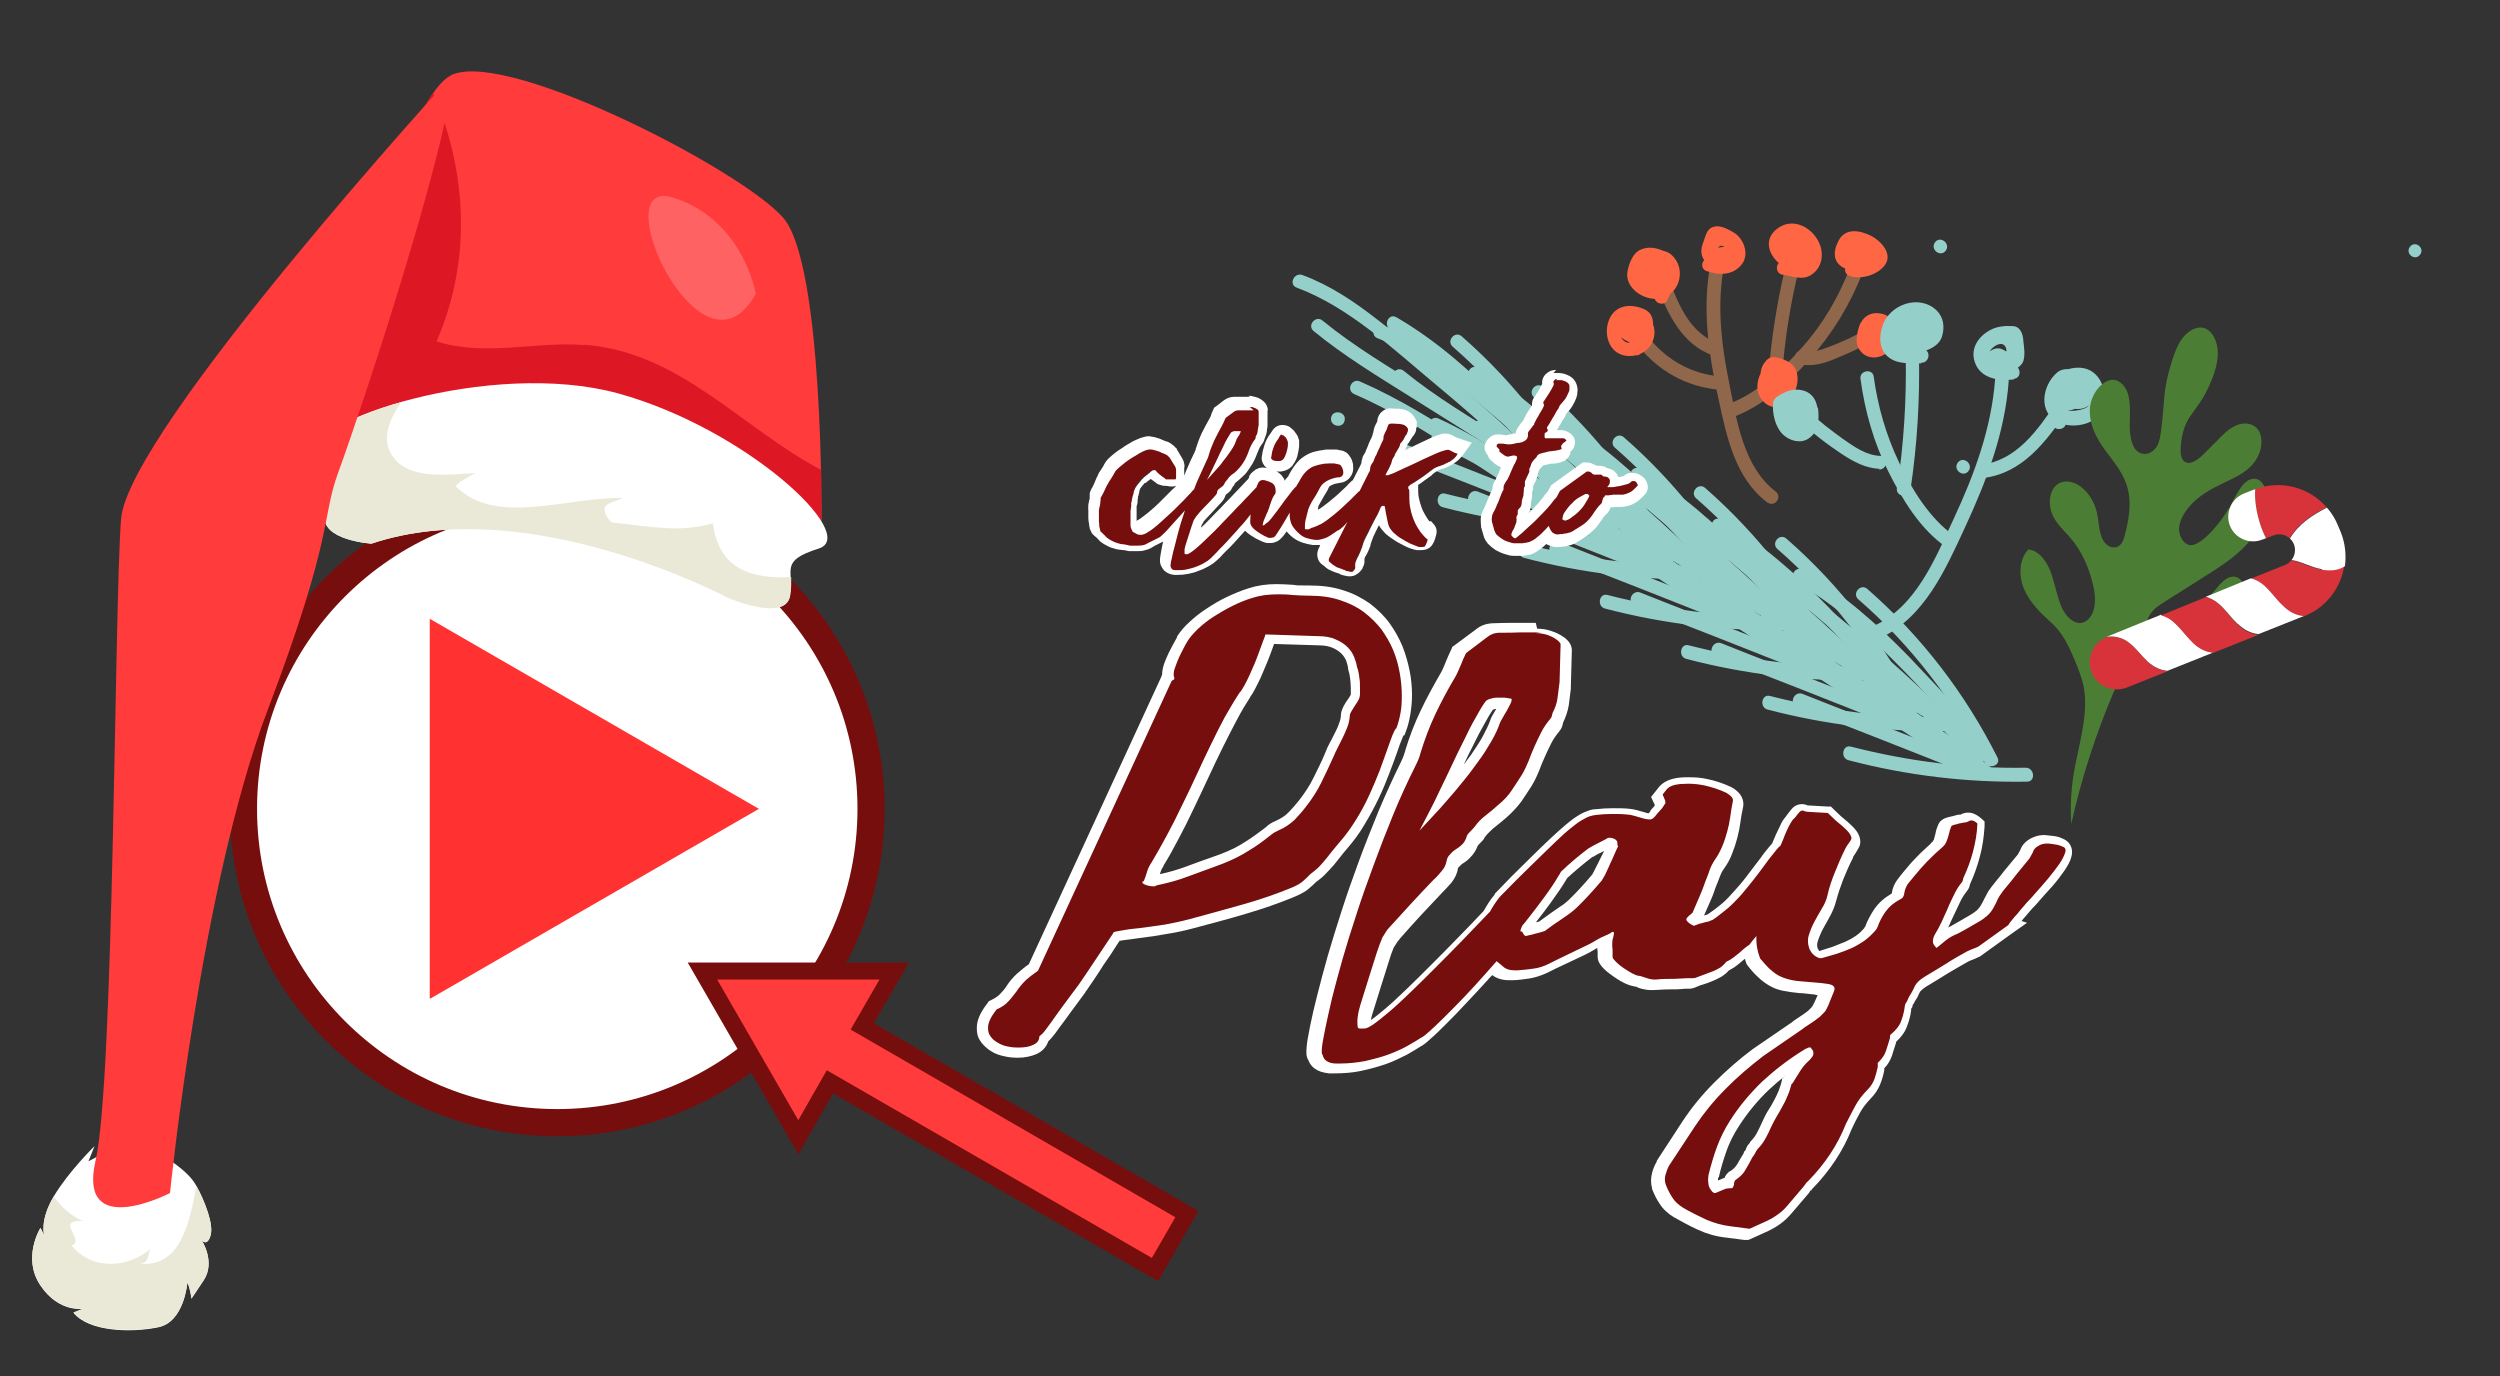 <?xml version="1.0" encoding="UTF-8"?>
<svg xmlns="http://www.w3.org/2000/svg" version="1.1" viewBox="0 0 735.3 404.7">
  <rect x="0" y="0" width="735.3" height="404.7" fill="#333333" stroke="none"/>
  <defs>
    <style>
      .cls-1 {
        fill: #95cfca;
      }

      .cls-1, .cls-2, .cls-3, .cls-4, .cls-5, .cls-6, .cls-7, .cls-8, .cls-9, .cls-10, .cls-11, .cls-12 {
        stroke-width: 0px;
      }

      .cls-2 {
        fill: #4b7e34;
      }

      .cls-3 {
        fill: #d8333b;
      }

      .cls-4 {
        fill: #f64;
      }

      .cls-13 {
        stroke-width: 8px;
      }

      .cls-13, .cls-7, .cls-9 {
        fill: #fff;
      }

      .cls-13, .cls-14 {
        stroke: #770e0e;
        stroke-miterlimit: 10;
      }

      .cls-15, .cls-7 {
        isolation: isolate;
      }

      .cls-5, .cls-14 {
        fill: #ff3b3b;
      }

      .cls-6 {
        fill: #770e0e;
      }

      .cls-7 {
        mix-blend-mode: soft-light;
        opacity: .2;
      }

      .cls-8 {
        fill: #eae9d7;
      }

      .cls-10 {
        fill: #91674c;
      }

      .cls-14 {
        stroke-width: 5px;
      }

      .cls-11 {
        fill: #de1725;
      }

      .cls-12 {
        fill: #ff3131;
      }
    </style>
  </defs>
  <g class="cls-15">
    <g id="OBJECTS">
      <g>
        <path class="cls-1" d="M463.7,146.6c-11.5-12.9-24.3-24.5-37.5-35.6-6.9-5.8-14-11.5-21.1-17-6.8-5.3-13.9-10.1-22-13.1-2.5-.9-4.2,2.8-1.7,3.7,15.5,5.8,28.5,18.2,41,28.6,13.4,11.1,26.3,22.9,38,35.8,1.7,1.9,5.1-.4,3.3-2.3h0Z"/>
        <path class="cls-1" d="M449.7,133.7c-10.1-6.3-20.3-12.7-30.4-19-10.3-6.5-20.9-12.7-30.3-20.4-2-1.7-4.7,1.4-2.6,3.1,8.9,7.3,18.7,13.2,28.4,19.3,11.1,6.9,22.1,13.9,33.2,20.8,2.2,1.4,3.9-2.3,1.7-3.7h0Z"/>
        <path class="cls-1" d="M464.7,147.5c-1.8-5.7-5.4-10.2-9.4-14.5-4.3-4.7-8.7-9.4-13.1-14-9.5-9.8-19.7-18.8-31.5-25.7-2.3-1.3-4,2.4-1.7,3.7,10.7,6.2,19.9,14.3,28.6,23,4.4,4.4,8.7,9,12.9,13.6,4.2,4.6,8.5,9.2,10.4,15.2.8,2.5,4.6,1.1,3.8-1.4h0Z"/>
        <path class="cls-1" d="M468.2,148.5c-9.5-18.9-22.4-35.7-38.3-49.6-2-1.7-4.6,1.4-2.6,3.1,15.4,13.4,28,29.7,37.1,47.9,1.2,2.3,5,.9,3.8-1.4h0Z"/>
        <path class="cls-1" d="M476.5,151.4c-17.4.3-34.6-1.9-51.4-6.2-2.5-.7-3.2,3.4-.7,4,17.2,4.5,34.8,6.6,52.5,6.3,2.6,0,2.2-4.1-.4-4.1h0Z"/>
        <path class="cls-1" d="M463.3,150.2c-21.5-12-40.6-28.1-63.3-38-2.4-1.1-4.2,2.6-1.7,3.7,22.7,9.9,41.8,26,63.3,38,2.3,1.3,4-2.4,1.7-3.7h0Z"/>
        <path class="cls-1" d="M461.5,149.6c-16.9-6.6-33.8-13.2-50.6-19.9-2.4-1-4.2,2.7-1.7,3.7,16.9,6.6,33.8,13.2,50.6,19.9,2.4,1,4.2-2.7,1.7-3.7h0Z"/>
        <path class="cls-1" d="M465.9,151c-13.5-10.4-27.2-20.7-42.8-27.9-2.4-1.1-4.1,2.6-1.7,3.7,15.3,7,28.7,17.1,41.9,27.3,2.1,1.6,4.7-1.5,2.6-3.1h0Z"/>
        <path class="cls-1" d="M487.5,161.5c-11.5-12.9-24.3-24.5-37.5-35.6-6.9-5.8-14-11.5-21.1-17-6.8-5.3-13.9-10.1-22-13.1-2.5-.9-4.2,2.8-1.7,3.7,15.5,5.8,28.5,18.2,41,28.6,13.4,11.1,26.3,22.9,38,35.8,1.7,1.9,5.1-.4,3.3-2.3h0Z"/>
        <path class="cls-1" d="M473.6,148.5c-10.1-6.3-20.3-12.7-30.4-19-10.3-6.5-20.9-12.7-30.3-20.4-2-1.7-4.7,1.4-2.6,3.1,8.9,7.3,18.7,13.2,28.4,19.3,11.1,6.9,22.1,13.9,33.2,20.8,2.2,1.4,3.9-2.3,1.7-3.7h0Z"/>
        <path class="cls-1" d="M488.6,162.4c-1.8-5.7-5.4-10.2-9.4-14.5-4.3-4.7-8.7-9.4-13.1-14-9.5-9.8-19.7-18.8-31.5-25.7-2.3-1.3-4,2.4-1.7,3.7,10.7,6.2,19.9,14.3,28.6,23,4.4,4.4,8.7,9,12.9,13.6,4.2,4.6,8.5,9.2,10.4,15.2.8,2.5,4.6,1.1,3.8-1.4h0Z"/>
        <path class="cls-1" d="M492.1,163.4c-9.5-18.9-22.4-35.7-38.3-49.6-2-1.7-4.6,1.4-2.6,3.1,15.4,13.4,28,29.7,37.1,47.9,1.2,2.3,5,.9,3.8-1.4h0Z"/>
        <path class="cls-1" d="M500.4,166.3c-17.4.3-34.6-1.9-51.4-6.2-2.5-.7-3.2,3.4-.7,4,17.2,4.5,34.8,6.6,52.5,6.3,2.6,0,2.2-4.1-.4-4.1h0Z"/>
        <path class="cls-1" d="M487.2,165c-21.5-12-40.6-28.1-63.3-38-2.4-1.1-4.2,2.6-1.7,3.7,22.7,9.9,41.8,26,63.3,38,2.3,1.3,4-2.4,1.7-3.7h0Z"/>
        <path class="cls-1" d="M485.3,164.5c-16.9-6.6-33.8-13.2-50.6-19.9-2.4-1-4.2,2.7-1.7,3.7,16.9,6.6,33.8,13.2,50.6,19.9,2.4,1,4.2-2.7,1.7-3.7h0Z"/>
        <path class="cls-1" d="M489.7,165.9c-13.5-10.4-27.2-20.7-42.8-27.9-2.4-1.1-4.1,2.6-1.7,3.7,15.3,7,28.7,17.1,41.9,27.3,2.1,1.6,4.7-1.5,2.6-3.1h0Z"/>
        <path class="cls-1" d="M511.4,176.4c-11.5-12.9-24.3-24.5-37.5-35.6-6.9-5.8-14-11.5-21.1-17-6.8-5.3-13.9-10.1-22-13.1-2.5-.9-4.2,2.8-1.7,3.7,15.5,5.8,28.5,18.2,41,28.6,13.4,11.1,26.3,22.9,38,35.8,1.7,1.9,5.1-.4,3.3-2.3h0Z"/>
        <path class="cls-1" d="M497.4,163.4c-10.1-6.3-20.3-12.7-30.4-19-10.3-6.5-20.9-12.7-30.3-20.4-2-1.7-4.7,1.4-2.6,3.1,8.9,7.3,18.7,13.2,28.4,19.3,11.1,6.9,22.1,13.9,33.2,20.8,2.2,1.4,3.9-2.3,1.7-3.7h0Z"/>
        <path class="cls-1" d="M512.5,177.2c-1.8-5.7-5.4-10.2-9.4-14.5-4.3-4.7-8.7-9.4-13.1-14-9.5-9.8-19.7-18.8-31.5-25.7-2.3-1.3-4,2.4-1.7,3.7,10.7,6.2,19.9,14.3,28.6,23,4.4,4.4,8.7,9,12.9,13.6,4.2,4.6,8.5,9.2,10.4,15.2.8,2.5,4.6,1.1,3.8-1.4h0Z"/>
        <path class="cls-1" d="M515.9,178.2c-9.5-18.9-22.4-35.7-38.3-49.6-2-1.7-4.6,1.4-2.6,3.1,15.4,13.4,28,29.7,37.1,47.9,1.2,2.3,5,.9,3.8-1.4h0Z"/>
        <path class="cls-1" d="M524.2,181.2c-17.4.3-34.6-1.9-51.4-6.2-2.5-.7-3.2,3.4-.7,4,17.2,4.5,34.8,6.6,52.5,6.3,2.6,0,2.2-4.1-.4-4.1h0Z"/>
        <path class="cls-1" d="M511.1,179.9c-21.5-12-40.6-28.1-63.3-38-2.4-1.1-4.2,2.6-1.7,3.7,22.7,9.9,41.8,26,63.3,38,2.3,1.3,4-2.4,1.7-3.7h0Z"/>
        <path class="cls-1" d="M509.2,179.3c-16.9-6.6-33.8-13.2-50.6-19.9-2.4-1-4.2,2.7-1.7,3.7,16.9,6.6,33.8,13.2,50.6,19.9,2.4,1,4.2-2.7,1.7-3.7h0Z"/>
        <path class="cls-1" d="M513.6,180.8c-13.5-10.4-27.2-20.7-42.8-27.9-2.4-1.1-4.1,2.6-1.7,3.7,15.3,7,28.7,17.1,41.9,27.3,2.1,1.6,4.7-1.5,2.6-3.1h0Z"/>
        <path class="cls-1" d="M535.3,191.2c-11.5-12.9-24.3-24.5-37.5-35.6-6.9-5.8-14-11.5-21.1-17-6.8-5.3-13.9-10.1-22-13.1-2.5-.9-4.2,2.8-1.7,3.7,15.5,5.8,28.5,18.2,41,28.6,13.4,11.1,26.3,22.9,38,35.8,1.7,1.9,5.1-.4,3.3-2.3h0Z"/>
        <path class="cls-1" d="M521.3,178.3c-10.1-6.3-20.3-12.7-30.4-19-10.3-6.5-20.9-12.7-30.3-20.4-2-1.7-4.7,1.4-2.6,3.1,8.9,7.3,18.7,13.2,28.4,19.3,11.1,6.9,22.1,13.9,33.2,20.8,2.2,1.4,3.9-2.3,1.7-3.7h0Z"/>
        <path class="cls-1" d="M536.3,192.1c-1.8-5.7-5.4-10.2-9.4-14.5-4.3-4.7-8.7-9.4-13.1-14-9.5-9.8-19.7-18.8-31.5-25.7-2.3-1.3-4,2.4-1.7,3.7,10.7,6.2,19.9,14.3,28.6,23,4.4,4.4,8.7,9,12.9,13.6,4.2,4.6,8.5,9.2,10.4,15.2.8,2.5,4.6,1.1,3.8-1.4h0Z"/>
        <path class="cls-1" d="M539.8,193.1c-9.5-18.9-22.4-35.7-38.3-49.6-2-1.7-4.6,1.4-2.6,3.1,15.4,13.4,28,29.7,37.1,47.9,1.2,2.3,5,.9,3.8-1.4h0Z"/>
        <path class="cls-1" d="M548.1,196c-17.4.3-34.6-1.9-51.4-6.2-2.5-.7-3.2,3.4-.7,4,17.2,4.5,34.8,6.6,52.5,6.3,2.6,0,2.2-4.1-.4-4.1h0Z"/>
        <path class="cls-1" d="M534.9,194.8c-21.5-12-40.6-28.1-63.3-38-2.4-1.1-4.2,2.6-1.7,3.7,22.7,9.9,41.8,26,63.3,38,2.3,1.3,4-2.4,1.7-3.7h0Z"/>
        <path class="cls-1" d="M533.1,194.2c-16.9-6.6-33.8-13.2-50.6-19.9-2.4-1-4.2,2.7-1.7,3.7,16.9,6.6,33.8,13.2,50.6,19.9,2.4,1,4.2-2.7,1.7-3.7h0Z"/>
        <path class="cls-1" d="M537.5,195.6c-13.5-10.4-27.2-20.7-42.8-27.9-2.4-1.1-4.1,2.6-1.7,3.7,15.3,7,28.7,17.1,41.9,27.3,2.1,1.6,4.7-1.5,2.6-3.1h0Z"/>
        <path class="cls-1" d="M559.1,206.1c-11.5-12.9-24.3-24.5-37.5-35.6-6.9-5.8-14-11.5-21.1-17-6.8-5.3-13.9-10.1-22-13.1-2.5-.9-4.2,2.8-1.7,3.7,15.5,5.8,28.5,18.2,41,28.6,13.4,11.1,26.3,22.9,38,35.8,1.7,1.9,5.1-.4,3.3-2.3h0Z"/>
        <path class="cls-1" d="M545.1,193.2c-10.1-6.3-20.3-12.7-30.4-19-10.3-6.5-20.9-12.7-30.3-20.4-2-1.7-4.7,1.4-2.6,3.1,8.9,7.3,18.7,13.2,28.4,19.3,11.1,6.9,22.1,13.9,33.2,20.8,2.2,1.4,3.9-2.3,1.7-3.7h0Z"/>
        <path class="cls-1" d="M560.2,207c-1.8-5.7-5.4-10.2-9.4-14.5-4.3-4.7-8.7-9.4-13.1-14-9.5-9.8-19.7-18.8-31.5-25.7-2.3-1.3-4,2.4-1.7,3.7,10.7,6.2,19.9,14.3,28.6,23,4.4,4.4,8.7,9,12.9,13.6,4.2,4.6,8.5,9.2,10.4,15.2.8,2.5,4.6,1.1,3.8-1.4h0Z"/>
        <path class="cls-1" d="M563.7,208c-9.5-18.9-22.4-35.7-38.3-49.6-2-1.7-4.6,1.4-2.6,3.1,15.4,13.4,28,29.7,37.1,47.9,1.2,2.3,5,.9,3.8-1.4h0Z"/>
        <path class="cls-1" d="M572,210.9c-17.4.3-34.6-1.9-51.4-6.2-2.5-.7-3.2,3.4-.7,4,17.2,4.5,34.8,6.6,52.5,6.3,2.6,0,2.2-4.1-.4-4.1h0Z"/>
        <path class="cls-1" d="M558.8,209.6c-21.5-12-40.6-28.1-63.3-38-2.4-1.1-4.2,2.6-1.7,3.7,22.7,9.9,41.8,26,63.3,38,2.3,1.3,4-2.4,1.7-3.7h0Z"/>
        <path class="cls-1" d="M556.9,209.1c-16.9-6.6-33.8-13.2-50.6-19.9-2.4-1-4.2,2.7-1.7,3.7,16.9,6.6,33.8,13.2,50.6,19.9,2.4,1,4.2-2.7,1.7-3.7h0Z"/>
        <path class="cls-1" d="M561.3,210.5c-13.5-10.4-27.2-20.7-42.8-27.9-2.4-1.1-4.1,2.6-1.7,3.7,15.3,7,28.7,17.1,41.9,27.3,2.1,1.6,4.7-1.5,2.6-3.1h0Z"/>
        <path class="cls-1" d="M583,221c-11.5-12.9-24.3-24.5-37.5-35.6-6.9-5.8-14-11.5-21.1-17-6.8-5.3-13.9-10.1-22-13.1-2.5-.9-4.2,2.8-1.7,3.7,15.5,5.8,28.5,18.2,41,28.6,13.4,11.1,26.3,22.9,38,35.8,1.7,1.9,5.1-.4,3.3-2.3h0Z"/>
        <path class="cls-1" d="M569,208c-10.1-6.3-20.3-12.7-30.4-19-10.3-6.5-20.9-12.7-30.3-20.4-2-1.7-4.7,1.4-2.6,3.1,8.9,7.3,18.7,13.2,28.4,19.3,11.1,6.9,22.1,13.9,33.2,20.8,2.2,1.4,3.9-2.3,1.7-3.7h0Z"/>
        <path class="cls-1" d="M584.1,221.8c-1.8-5.7-5.4-10.2-9.4-14.5-4.3-4.7-8.7-9.4-13.1-14-9.5-9.8-19.7-18.8-31.5-25.7-2.3-1.3-4,2.4-1.7,3.7,10.7,6.2,19.9,14.3,28.6,23,4.4,4.4,8.7,9,12.9,13.6,4.2,4.6,8.5,9.2,10.4,15.2.8,2.5,4.6,1.1,3.8-1.4h0Z"/>
        <path class="cls-1" d="M587.5,222.8c-9.5-18.9-22.4-35.7-38.3-49.6-2-1.7-4.6,1.4-2.6,3.1,15.4,13.4,28,29.7,37.1,47.9,1.2,2.3,5,.9,3.8-1.4h0Z"/>
        <path class="cls-1" d="M595.8,225.8c-17.4.3-34.6-1.9-51.4-6.2-2.5-.7-3.2,3.4-.7,4,17.2,4.5,34.8,6.6,52.5,6.3,2.6,0,2.2-4.1-.4-4.1h0Z"/>
        <path class="cls-1" d="M582.6,224.5c-21.5-12-40.6-28.1-63.3-38-2.4-1.1-4.2,2.6-1.7,3.7,22.7,9.9,41.8,26,63.3,38,2.3,1.3,4-2.4,1.7-3.7h0Z"/>
        <path class="cls-1" d="M580.8,224c-16.9-6.6-33.8-13.2-50.6-19.9-2.4-1-4.2,2.7-1.7,3.7,16.9,6.6,33.8,13.2,50.6,19.9,2.4,1,4.2-2.7,1.7-3.7h0Z"/>
        <path class="cls-1" d="M585.2,225.4c-13.5-10.4-27.2-20.7-42.8-27.9-2.4-1.1-4.1,2.6-1.7,3.7,15.3,7,28.7,17.1,41.9,27.3,2.1,1.6,4.7-1.5,2.6-3.1h0Z"/>
        <path class="cls-1" d="M395.5,123.6c.5-2.6-3.6-3.3-4-.7s3.6,3.3,4,.7Z"/>
      </g>
      <path class="cls-3" d="M1694.5-269.9c-2.5,3.6-7.6,14.6-5,17.7,1.4,1.6,4.1,1.8,6.4.7,3.8-1.9,6-7.3,6.7-10.8.9-4.6.6-9.1.6-13.6,0-3.2.2-6.7,1.9-9.8,1.7-3.2,5.3-6,8.6-5.8,3.1.2,5,2.8,5.3,5.8s-.7,6.1-1.8,9.1c-.6,2-1.3,3.9-1.9,5.9-.9,2.7-1.5,6.3,1,7.1,1.5.5,3.5-.4,5.1-1.4,9.5-6,7-9.5,14-18.1,2.5-3.1,5.4-6.2,8.9-8s8-1.9,10,.6c1.5,1.9,1.4,4.9.3,7.5-1.2,2.6-3.2,5-5.4,7.1-8.5,8.2-10.5,8-20.2,14.6-1.4.9-2.8,1.9-3.7,3.2-1.2,1.7-1.5,3.9-.7,5.4,2,3.6,7.2,2,10.9.2,5.1-2.6,10.7-6.5,15.5-3.6,4.1,2.5,1.4,10-3.5,13-5,3.1-10.7,2.8-15.8,2-5-.8-10.1-2.1-15.5-.8-5,1.2-9.6,4.6-13.6,8.2-.8.7-1.6,1.5-2,2.4-1.4,2.8,1.4,5.2,4.3,5.1,2.9,0,5.9-1.6,8.9-2.4,4.4-1.1,8.8-.6,12.1,1.5,2.2,1.5,3.9,4,3,6.9-1.1,3.3-5.2,5.4-8.6,5.6-3.4.2-6.4-1-9.5-1.8-6-1.5-12.8-1.3-19.5.6-3.8,1.1-8.3,3.5-9,7.2-.8,4.4,4.7,6.2,9.3,5.6,4-.5,8-1.8,12-2.1,4-.3,8.1.5,10,3.4-1.4,4.4-6.9,7.3-11.5,7.6-5.3.4-10.4-1.4-14.9-3.1-4.8-1.8-9.4-1.7-15.1-1.3-3.1.3-6.3.5-9.4,1.4-9.8,2.8-17.7,11.2-26.3,17.4-4.5,3.3-9.4,6-14.4,8.1,12.6-10.4,24.2-21.9,34.4-34.4,1.9-2.2,3.7-4.6,4.7-7.2,1.5-3.9.7-7.8-.1-11.4-1.8-8-4.3-14.7-3.3-23.6.4-4,1.3-8.4,4.5-11.6s9.2-4.1,10.6-.7c.9,2-.2,4.7-1.2,7.1-2.4,6-4.5,12.1-6.1,18.2-.6,2.2-1.1,4.4-.7,6.4.4,2,2.1,3.6,4.3,3.4,2.2-.2,4.2-2.1,5.3-4.1,1-2,1.2-4.1,1.4-6.2.5-5.9,1.1-11.9,1.6-17.8.8-9.3,2.2-19.6,9.8-27,3.7-3.6,10.5-5.8,12.5-2.1,1.9,3.6-2.4,8.4-5.2,12.4Z"/>
      <path class="cls-10" d="M519.8,147.8c-9.6-7.3-12-19.6-14.4-30.7-2.7-12.2-4.6-24.7-2.7-37.2.4-2.5,4.3-2.1,4,.5-1.6,10.8-.3,21.6,1.9,32.3,2.2,11,4.2,24.7,13.7,31.9,2,1.6-.3,4.7-2.4,3.2h0Z"/>
      <path class="cls-10" d="M507.6,119.1c8.8-3,16.4-10.1,22.4-16.9,6.2-6.9,10.9-15,14.2-23.7.9-2.4,4.6-.9,3.7,1.5-3.7,9.5-8.9,18.1-15.7,25.7-6.2,7-14.2,14.1-23.1,17.2-2.4.8-4-2.8-1.5-3.7h0Z"/>
      <path class="cls-10" d="M503.9,104.6c-9.2-3.3-13.2-12-16.6-20.5-.9-2.4,2.7-3.9,3.7-1.5,2.9,7.5,6.2,15.4,14.3,18.4,2.4.9.9,4.6-1.5,3.7h0Z"/>
      <path class="cls-10" d="M530.1,103.3c3.1.6,5.8-.5,8.7-1.6,3.5-1.4,7-2.9,10.2-5,2.1-1.4,4.6,1.8,2.4,3.1-3.8,2.4-7.9,4.2-12.1,5.9-3.1,1.3-6.3,2.1-9.7,1.5-2.5-.5-2.1-4.4.5-4h0Z"/>
      <path class="cls-10" d="M505.3,114.6c-9.2-.9-17.4-5.4-23.2-12.6-1.6-2,1.5-4.4,3.1-2.4,5.2,6.4,12.3,10.3,20.5,11.1,2.6.3,2.1,4.2-.5,4h0Z"/>
      <path class="cls-10" d="M520.1,110.9c.8-10.9,2.5-21.7,5-32.3.6-2.5,4.6-2,4,.5-2.6,10.6-4.3,21.4-5,32.3-.2,2.6-4.1,2.1-4-.5h0Z"/>
      <path class="cls-4" d="M524.9,76.9c2.5.4,6.5,2.4,7.1-1.5.6-3.5-4.4-7.9-7.2-4.5-1.6,2,1.2,3.5,2.6,4.3,1.3.7,3.9.7,1.8-.8-.5-.4-1.2-.6-1.8-.8-.7-.3,0,1,.2,1.4.6,1.3,1.1.5,1-.4,0-.3-1.5-2.1-1.8-1.5.1-.5.3-1,.4-1.5.5,1.1.6,1.2.2.3-.2-.2-.5-.4-.7-.6-1.1-.6-.8-1,1.1-1.2,2.2,1.2.8,4.9-1.5,3.7-1.9-1.1-4.2-3.2-2.6-5.6,1.8-2.5,4.5-1,6.2.7,1.9,1.9,2.3,4.2.9,6.5-1.5,2.5-5.1,1.2-6.5-.6-1.5-2-1.6-4.5,1-5.5,2.4-.9,5.5.8,6.6,3,1,2.1,1,5-.9,6.6-2.3,1.9-4.9.9-6.5-1.3-1.5-2-1.7-4.6-.5-6.7,1.5-2.4,5.2-1,7,0,2,1.1,3.5,3,2.9,5.4-.7,2.7-3.5,3.6-6,3.3-5.3-.7-10.7-7.5-5.6-12,4.9-4.3,11.5-.5,13.2,5,.9,3.1,0,6.4-2.7,8.2-2.6,1.8-5.7.4-8.5,0-2.5-.4-2.1-4.3.5-4h0Z"/>
      <path class="cls-4" d="M545.3,77.4c1.7.6,3.5-.4,5-1.1,2.8-1.3-3.7-4.2-4.5-4.4-1.8-.4-3.3,2.6-1.4,3.4.8.3,1.6.6,2.4.6.6-.2.9-.6.8-1.3l-.5-.6c.8.3.8.8-.1,1.5-1.6-2,1.6-4.4,3.1-2.4,2.3,2.9-1,5.7-3.9,5-3.7-1-3.6-6.2-.6-7.8,3.4-1.8,6.4,2.7,6,5.6-.6,4.4-5.5,4.4-8.6,3.2-3.9-1.5-4-4.9-2.3-8.2,2-4,6.3-3.2,9.7-1.5,2.7,1.4,6.3,5.1,4.1,8.4-2,3-7.2,4.6-10.6,3.3-2.4-.9-.9-4.6,1.5-3.7h0Z"/>
      <path class="cls-4" d="M522.9,109.2c-.8,1.2-1.7,2.4-2,3.9-.2,1,.3,3,1.7,2.5,1.5-.5,1.9-3.1,2.1-4.4.3-1.7-2.5-2-3.6-2.1.5-.1,1-.3,1.4-.4-1.2,1.1-1.1,2.8-.2,4,.2.2.5.5.7.6.4.3.8,0,.7.5,0-.5-1.5-1.3-1.9-1.5.9-.1,1.9-.3,2.8-.4-.3.4-.6.8-.9,1.1-.3-1-.6-2-.9-3-.3.1-.6.3-.8.4.2.8.4,1.5.7,2.3-.3-.2-.5-.4-.8-.5-2.1-1.5.3-4.6,2.4-3.2.3.2.5.4.8.5.7.5,1,1.5.7,2.3-.6,1.7-2.6,2.7-4.3,1.8-1.1-.6-1.7-2-.9-3,.3-.4.6-.8.9-1.1.7-.9,1.8-1,2.8-.4,2.4,1.4,4.2,3.6,3.1,6.4-1.2,3.1-5.1,2.1-7.1.6-2.5-1.8-3-5-2.2-7.7.3-1.1,1.4-2.7,2.5-3.2,1.3-.5,3.4.3,4.6.8,6.3,2.5,3.3,12.5-2.4,13.6-2.8.6-5.3-2.1-5.8-4.6-.6-3.1,1-5.8,2.7-8.3,1.5-2.1,4.6.3,3.2,2.4h0Z"/>
      <path class="cls-4" d="M550.8,97c-.3,1-1.5,4.2.5,4.2,2.3,0,3-3.5,3.4-5.2,0,.6.2,1.3.3,1.9-.8-.9-1.7-1.7-3-1.9-1.3-.2-1.3,1.5-.8,2.3.3.5.9.8,1.5,1-.1,0-.2,0-.3.1,0-.3,0-.6,0-.9-.1-1-.9-1.9-1.9-2.3.6,0,1.3-.2,1.9-.3-.4.3-1.4,3.6-2,2.3-1-2.4,2.7-3.9,3.7-1.5.5,1.2.3,2.5-.8,3.4-1.2.9-2.6.6-3.7-.2-2.5-1.6-1.5-5.5.4-7.1.5-.4,1.3-.5,1.9-.3,2.4,1,3.8,2.9,4.3,5.4.6,2.7-1,5.6-4,5.3-2.9-.4-5.4-3-5.4-5.9,0-2.9,2.2-5.2,5.1-5.2,1.3,0,2.5.3,3.5,1,1.1.7,2.9,1.9,3,3.3.2,1.4-.7,3.3-1.3,4.6-.6,1.4-1.6,2.5-2.9,3.3-2.4,1.4-5.5,1.1-7.2-1.3-1.6-2.2-.8-5.2,0-7.5.8-2.4,4.5-1,3.7,1.5h0Z"/>
      <path class="cls-4" d="M503.1,76c2,.7,6.3,1.3,6-2-.1-1.4-1.5-2.3-2.6-2.8-.5-.3-1.2-.5-1.8-.6.5-.3.6,0,.2.5-.1.4-.3.9-.4,1.3-.5,1.6-.4,1.7,1,2.7.8.6,2.4,1.1,3,0,.6-1.3-.8-2.3-1.8-2.7-1.6-.7-1.9,2-.3,2.3-.5.1-1,.3-1.4.4.4-.1.6-.4.7-.7.2.8.4,1.5.7,2.3.1,0,.3,0,.4-.1-2.4.8-4-2.9-1.5-3.7,1.3-.4,2.5-.4,3.6.6.6.6,1,1.4.7,2.3-.5,1.2-1.8,3.1-3.4,2.8-1.7-.3-3.5-1.3-4.2-3-1.3-3.1.7-7.8,4.7-7.4,3.6.4,6.6,3.4,6,7.2-.6,4.1-5.2,5-8.4,3.4-1.3-.7-3.1-1.9-3.6-3.3-.7-1.8,0-3.5.6-5.2.6-1.8,1.1-3.4,3.2-3.7,1.8-.3,3.9.9,5.3,1.7,3,1.7,4.8,6.3,2.6,9.3-2.6,3.5-6.8,3.4-10.5,2.1-2.4-.9-1-4.6,1.5-3.7h0Z"/>
      <path class="cls-4" d="M486.9,86.6c.7-1.8,1.4-3.5,2.1-5.3.7-1.9.5-3.2-1.4-4.1-1.9-.9-3.4-.7-4.3,1.3-.3.7-.5,1.5-.7,2.2-.2,1.1,1.2,1.8,1.9,2.3,1.5,1.1,3.5,1.1,4.9,0,1.2-.9.7-3.5,0-4.7-1.2-2.1-2.4,2-1,2.3-.2.3-.3.1-.5-.6-.5-.3-1-.5-1.6-.5-1-.2-.1.6.8-.2,0,1.1,0,2.1,0,3.2-.4-.3-.9-.5-1.3-.8-2.2-1.3.2-4.5,2.4-3.2.4.3.9.5,1.3.8,1.2.7.9,2.4,0,3.2-3.6,3.1-9.6-.1-7.3-4.9,2.1-4.5,11.3-1.2,10.2,3.6-.5,2.3-2,3.4-4.4,3.4-2.3,0-3.7-2.3-4.1-4.2-.4-2.1.6-5.2,2.6-6.2,2.2-1.1,4.6-.2,6,1.7,3.2,4,1.3,10.2-3.4,11.7-4.7,1.5-11.5-2.6-10.4-7.9.5-2.3,1.5-5.3,3.9-6.3,2.3-1,4.7-.5,6.9.5,6.4,3,2.9,9.5,1,14.2-1,2.4-4.7.9-3.7-1.5h0Z"/>
      <path class="cls-4" d="M479.7,101.4c.9-1.2,1.5-2.5,2-3.9.3-.7.4-1.5.5-2.3.1-.9-.2-.6-1.2-1-1.5-.6-3.1-.6-3.9,1-.8,1.5-1,3.2.1,4.6,1.8,2.3,5.1.4,5.4-2,.2-1.5-.8-3-2.3-3.3-1.2-.2-1.5,1-.7,1.8.4.4.9.5,1.4.3-.3.2-.3.5.2.9-.8.2-1.5.4-2.3.7.2-.6.5-.7,1-.3.8-.2,1.5-.4,2.3-.7-.4.3-.6.7-.7,1.1-.6,2.5-4.6,2-4-.5.3-1.2.7-2.2,1.5-3.1.6-.7,1.4-1,2.3-.7,3.1,1,2.5,4.5.8,6.4-.5.6-1.5,1.1-2.3.7-2-1.1-2.9-2.6-2.9-4.8,0-2,2.5-4.3,4.6-3.8,5,1.1,4.4,7.5-.5,8.2-2.1.3-4.4-1.2-5.3-3-1.2-2.3-.5-4.5,1.4-6.2,4.1-3.5,9.2,1.6,9.5,5.7.3,4.6-3.5,7.8-7.9,7.5-5-.4-6.9-5.4-5.8-9.6,1.4-5.2,6.2-6.1,10.6-4.2,5.2,2.3,1.7,9.5-.7,12.8-1.5,2.1-4.7-.3-3.2-2.4h0Z"/>
      <path class="cls-1" d="M551.1,184.1c12.6-5.7,18.2-20.1,23.7-31.9,6-12.9,10.9-26.3,12-40.6.2-2.6,4.1-2.1,4,.5-1.1,15.1-6.5,29.3-12.8,42.9-5.8,12.5-12,26.8-25.3,32.8-2.3,1.1-3.9-2.6-1.5-3.7h0Z"/>
      <path class="cls-1" d="M572.4,160.9c-7.6-5.2-12.9-14-17-22.2-4.3-8.5-6.9-17.8-8.2-27.3-.3-2.5,3.6-3.1,3.9-.6,1.2,8.7,3.6,17.1,7.4,25.1,3.7,7.9,9.1,16.7,16.3,21.7,2.1,1.4-.3,4.6-2.4,3.2h0Z"/>
      <path class="cls-1" d="M582.6,136.7c10.5-1.2,16.7-10.2,22.2-18.3,1.4-2.1,4.6.3,3.2,2.4-6.1,9-13.2,18.5-24.8,19.8-2.5.3-3.1-3.6-.6-3.9h0Z"/>
      <path class="cls-1" d="M552.8,137.9c-4.2-.2-7.6-2.1-11-4.3-4.5-3-8.9-6.3-12.7-10.1-1.8-1.8,1.4-4.2,3.1-2.4,3,3,6.3,5.4,9.7,7.9,3.5,2.4,6.8,4.9,11.2,5.1,2.6.1,2.1,4.1-.5,4h0Z"/>
      <path class="cls-1" d="M558,143.7c1.9-13,2.8-26,2.5-39.2,0-2.5,3.9-3.1,3.9-.6.3,13.5-.5,26.9-2.5,40.2-.4,2.5-4.3,2.1-4-.5h0Z"/>
      <path class="cls-1" d="M565,106.9c-3.4-.2-6.6.4-9.5-1.8-2.8-2.1-2.9-6-1.9-9,2-6.6,10.9-9.7,16-4.8,2.1,2.1,2.4,4.9,1.6,7.6-1,3.4-5.2,4.5-8.2,5.2-6.6,1.6-10.8-6.2-4.4-9.7,2.2-1.2,6.5-1.9,8.3.2,2,2.3,1,5.1-.6,7.3-1.6,2.1-4,3.2-6.5,2.5-3-.8-3-5.1-2.3-7.4.8-2.5,3.9-4.4,6.6-4.1,2.7.3,5.4,2.1,3.8,5.1-1.2,2.1-4.3,3.8-6.6,2.8-2.5-1-3.4-4.7-1.7-6.9,1.8-2.3,5.6-4.8,8.3-2.8,3.3,2.3-.6,5.9-2.9,6.6-2.4.7-4-2.9-1.5-3.7.8-.2,3.1,0,1.2.8-.4.2-.7.4-1.1.6.6.7.6,1.2-.1,1.5-2.9.2-2.8,5.6-.2,2.6,2.4-2.7-1.5-2-3-1.4-3,1.2.9,2.2,1.5,2.2,1.3,0,2.6-.7,3.8-1.1,3.1-1.1,2.8-4.7,0-6.1-2.7-1.4-5.5.4-7.2,2.4-1.7,2-2.2,5.6.6,6.9,1.8.9,4.6.2,6.5.3,2.6.2,2.1,4.1-.5,4h0Z"/>
      <path class="cls-1" d="M534.7,119.9c.4,3.3.3,7.1-2.8,9.1-2.4,1.6-5.7.6-7.6-1.3-2.2-2.2-3.1-6.2-2.8-9.3.2-1.6,2.5-2.5,3.7-3.1,1.5-.7,3.3-.9,4.9-.5,3.3.7,4.9,4,4.3,7.1-.7,3.2-3.9,5.1-7,5.2-3.5.1-4.7-3.3-3.7-6.2,1-2.9,3.4-5,6.5-5.5.7-.1,1.4.2,1.9.8,1.8,2.3,1.7,6.2-1.2,7.7-2.9,1.5-6-1.5-4.1-4.3,1.5-2.1,4.6.3,3.2,2.4-.1.2-.8-3-1.1-3.3.6.3,1.2.5,1.9.8-1.3.2-2.1.9-2.9,2-.4.5-.5,1.1-.5,1.7,0,.6,1.9-.3,2-.4,1.3-.8,1.7-2.6.4-3.6-1.5-1.2-4,.5-5.1,1.3l.8-1.9c0,2.3,0,5.3,2,6.9,3.2,2.6,3.4-2.9,3.2-4.8-.3-2.5,3.7-3.1,3.9-.6h0Z"/>
      <path class="cls-1" d="M592.3,111.6c-4,.5-9.3-.1-11.2-4.4-1.9-4.2.5-8.2,4.4-10.2,1.9-1,4.2-1.2,6.3-1.1,2.4,0,3.2,2.3,3.3,4.3.2,2,.6,4,0,6-.6,1.9-3.8,3.3-5.5,3.7-3.9,1-8.9-1.1-8.6-5.8.3-4.4,4.4-7,8.6-6.6,4.6.5,5.4,6.2,3.2,9.3-1,1.4-3,2.3-4.7,2.2-2.2,0-3.2-2-3.5-3.9,0-.6.2-1.5.8-1.9,1.6-1,2.8-1,4.4,0,2.2,1.3-.2,4.5-2.4,3.2.1,0,.3,0,.4,0,.3-.6.5-1.2.8-1.9,0,.6.3,1,.7,1.3-.4-.3-.9-.5-1.3-.8,1.7,0,2.7-1.6,1.8-3.1-1.3-2-4.5.6-4.8,1.9-.4,2,1.8,2.4,3.3,2.2.8-.1,1.8-.7,2.5-1.1,1-.6.6-1.8.5-2.6,0-.6,0-1.1-.1-1.7,0-1.2-.5-.9-1.6-.8-1.8.2-3.4.9-4.5,2.4-1.3,1.7-.4,3.5,1.1,4.6,1.5,1.1,3.8.9,5.6.7,2.5-.3,3.1,3.6.6,3.9h0Z"/>
      <path class="cls-1" d="M603.8,124.7c-1-6.1-3.4-13.8,4.4-16.1,6.9-2,10.9,2.7,10.9,9.2,0,6.4-8.5,8.8-13.5,6.5-6.3-2.8-5-10.9-.6-14.7,1.9-1.6,4.7-1.2,6.5.1,2.3,1.6,1.9,5.4,1.2,7.7-1.6,5.6-11.3,3.7-9.2-2,1.7-4.5,10.4-6.3,12-.8,1.8,6-6.2,7.5-9.3,3.4-.7-1-.4-2.6.8-3.1.6-.2,1.2-.4,1.7-.6,2.4-.8,4,2.9,1.5,3.7-.6.2-1.2.4-1.7.6.3-1,.5-2,.8-3.1.8,1.3,1.2,1.2,1.2-.3-.8,0-1.5,0-2.3.3,1,.7,1.3.2.9-1.6-1.1.2-2.2.3-3.2.5-.4.8-.7,1.7-.9,2.5-1.1,4.9,5.9,4.3,8.4,3.1,2.2-1.1,1.6-3.4,1.3-5.2-.5-3.2-3.7-3.1-6.1-2.4-4.2,1.2-1.5,8.7-1,11.6.4,2.5-3.5,3.1-3.9.6h0Z"/>
      <path class="cls-2" d="M655.4,149.7c-1.7,3.2-8.1,11.4-11.5,10.6-1.7-.4-2.9-2.4-3-4.6,0-3.6,3.2-7.3,5.6-9.2,3.1-2.5,6.6-4,10.1-5.7,2.4-1.2,5-2.7,6.7-5.2,1.8-2.5,2.5-6.3,1.1-8.8-1.3-2.3-4.1-2.7-6.4-1.8-2.3.9-4.3,2.9-6.2,4.9-1.2,1.2-2.5,2.5-3.7,3.7-1.7,1.7-4.2,3.5-5.8,2-1-1-1-2.8-.9-4.4.9-9.5,4.4-9,8.3-17.6,1.4-3.1,2.6-6.4,2.6-9.8,0-3.4-1.7-6.8-4.3-7.4-2-.4-4.2.8-5.8,2.7-1.6,1.9-2.5,4.4-3.3,6.8-3,9.6-2,11-3.3,20.9-.2,1.4-.4,2.9-1,4.1-.8,1.6-2.4,2.7-3.9,2.6-3.5-.1-4.3-4.7-4.3-8.2,0-4.8.8-10.6-3.2-13.1-3.4-2.1-8.1,2.8-8.5,7.7-.4,4.9,2,9.2,4.6,12.7,2.6,3.5,5.5,6.8,6.6,11.5,1,4.2.2,9-1,13.4-.2.9-.5,1.8-1,2.4-1.6,2.1-4.4,1-5.5-1.3s-1.1-5.1-1.6-7.6c-.8-3.7-3-6.9-5.8-8.5-2-1.1-4.6-1.4-6.4.4-2.1,2.1-2.1,6-.9,8.6,1.2,2.6,3.2,4.4,5,6.4,3.5,4,5.9,9.2,7.1,15,.7,3.3.6,7.6-2,9.6-3,2.3-6.5-1.1-7.8-4.8-1.2-3.2-1.8-6.7-3-9.9-1.3-3.1-3.5-5.9-6.4-6.2-2.8,2.8-2.9,8-1.3,11.6,1.8,4.2,5.1,7.3,8.1,10,3.2,2.9,4.9,6.5,6.8,10.9,1,2.5,2,4.9,2.6,7.6,1.7,8.5-1.6,17.7-3,26.6-.7,4.7-.9,9.4-.6,14,3-13.5,7.3-26.7,12.7-39.3,1-2.3,2-4.6,3.6-6.3,2.4-2.6,5.6-3.5,8.7-4.3,6.7-1.7,12.8-2.4,19.1-6.6,2.9-1.8,5.8-4.2,7-7.9,1.2-3.6-.5-8.5-3.6-8.3-1.9.1-3.5,1.9-4.9,3.6-3.6,4.2-7.4,8-11.4,11.6-1.4,1.3-2.9,2.5-4.6,3-1.7.4-3.5-.2-4.3-1.9-.7-1.7,0-4,1.1-5.5,1.1-1.6,2.7-2.5,4.2-3.5,4.3-2.7,8.6-5.4,12.8-8.1,6.7-4.2,14-9.3,16.6-17.8,1.3-4.2.3-10.2-3.2-10.2-3.4,0-5.4,5.1-7.4,8.8Z"/>
      <path class="cls-3" d="M626.3,189.1c2.1,1.6,3.6,3.8,5.5,5.6,1.8,1.7,3.7,2.5,5.8,2.7l-12,4.8c-4.1,1.6-8.7-.3-10.4-4.4h0c-1.6-4.1.3-8.7,4.4-10.4h.1c2.3-.5,4.8.2,6.6,1.7Z"/>
      <path class="cls-3" d="M668.6,157.5l-2.1.8c-1.6-2.9-3.6-8.9-3.2-14.4,7.6-2.9,16-.5,21,5.3-4.3,2.2-8.3,4.8-10.9,9.1-1.3-1.1-3.1-1.5-4.8-.8Z"/>
      <path class="cls-9" d="M639.1,182.7c2.1,1.8,3.7,4.2,5.7,6.1,2,2,4,2.9,6.2,3.1l-13.5,5.4c-2-.2-3.9-1-5.8-2.7-1.9-1.8-3.4-4-5.5-5.6-1.9-1.5-4.4-2.1-6.6-1.7l16-6.5c1.2.3,2.5,1,3.5,1.8Z"/>
      <path class="cls-9" d="M666.5,158.3l-1.1.4c-3.7,1.5-8-.3-9.5-4h0c-1.5-3.7.3-8,4-9.5l3-1.2c.1,0,.2,0,.4-.1-.4,5.5,1.6,11.5,3.2,14.4Z"/>
      <path class="cls-3" d="M671.4,178.2c-2-2-3.6-4.4-5.7-6.1-1.1-.9-2.4-1.6-3.7-1.9l10-4c.8-.3,1.4-.8,1.9-1.4,3.1.6,5.8,2.2,8.9,2.7,2.8.5,5,.1,6.7-1.1-1,6.4-5.2,12.2-11.7,14.8h-.3c-2.1-.1-4.2-1-6.2-3Z"/>
      <path class="cls-3" d="M644.8,188.9c-2-2-3.6-4.4-5.7-6.1-1.1-.9-2.3-1.5-3.5-1.8l13.2-5.4c1.3.3,2.5,1,3.6,1.9,2.1,1.8,3.7,4.2,5.7,6.1,2,2,4,2.9,6.2,3.1l-13.3,5.3c-2.1-.2-4.2-1.1-6.2-3.1Z"/>
      <path class="cls-9" d="M682.9,167.4c-3.1-.5-5.8-2.2-8.9-2.7,1-1.3,1.3-3,.7-4.6h0c-.3-.7-.7-1.3-1.2-1.7,2.6-4.3,6.6-6.9,10.9-9.1,1.4,1.6,2.5,3.4,3.3,5.4l.8,1.9c1.3,3.3,1.6,6.7,1.2,9.9-1.7,1.2-3.9,1.5-6.7,1.1Z"/>
      <path class="cls-9" d="M658.1,183.5c-2-2-3.6-4.4-5.7-6.1-1.1-.9-2.3-1.5-3.6-1.9l13.2-5.4c1.3.3,2.6,1,3.7,1.9,2.1,1.8,3.7,4.2,5.7,6.1,2,2,4,2.9,6.2,3.1l-13.3,5.3c-2.1-.2-4.2-1.1-6.2-3.1Z"/>
      <path class="cls-1" d="M708.8,72.6c1.5-2,4.5.3,3,2.3s-4.5-.3-3-2.3Z"/>
      <path class="cls-1" d="M575.8,136.1c1.5-2.1,4.7.3,3.2,2.4s-4.7-.3-3.2-2.4Z"/>
      <path class="cls-1" d="M569.1,71.3c1.5-2.1,4.7.3,3.2,2.4s-4.7-.3-3.2-2.4Z"/>
    </g>
    <g id="DESIGNED_BY_FREEPIK" data-name="DESIGNED BY FREEPIK">
      <circle class="cls-13" cx="163.9" cy="237.9" r="92.3"/>
      <polygon class="cls-12" points="223.2 237.9 126.4 182 126.4 293.8 223.2 237.9"/>
      <g>
        <g>
          <path class="cls-9" d="M47.6,339.8s7.6,4.2,10.1,8.9c2.5,4.6,5.3,11.6,4.2,14.8-1,3.3-2.6,1.3-2.6,1.3,0,0,4.2,6.4.6,11.8l-3.6,5.4s-.3-3-1.2-4.7c0,0-.9,11.6-8.6,13.1-7.7,1.6-20.3,1.4-24.9-4.3l3-1.2s-7.2,1.4-12.7-6.8c-5.5-8.1,0-16.9,0-16.9l1.1,2.2s-1.4-4.4,2.8-11.5c4.4-7.4,12-14.8,12-14.8l-1.8,4.5s13.3-8.3,21.6-2h0c0-.1,0-.1,0-.1Z"/>
          <path class="cls-8" d="M21.1,366.4c6.5,7.7,17,6.2,23.2.9-.9,1.4-.3,4.3-3.2,4.4,12.1,1.1,14.6-12.1,16.7-22.9,2.5,4.6,5.1,11.4,4.1,14.6-1,3.3-2.6,1.3-2.6,1.3,0,0,4.2,6.4.6,11.8l-3.6,5.4s-.3-3-1.2-4.7c0,0-.9,11.6-8.6,13.1s-20.3,1.4-24.9-4.3l3-1.2s-7.2,1.4-12.7-6.8c-5.5-8.1,0-16.9,0-16.9l1.1,2.2s-1.4-4.4,2.8-11.4c2.2,3.1,5,5.6,8.5,7.2-8.5-.3,1,5.6-3.2,7.2h0q0-.1,0-.1Z"/>
        </g>
        <path class="cls-5" d="M241.6,153.3s.7-75.3-11.2-89.2c-11.9-13.8-79.5-48.8-97-42.3-17.5,6.5-41.2,113.6-34,117.4,7.2,3.8,131.3,4.7,142.2,14.1h0Z"/>
        <path class="cls-11" d="M171.8,101.5c-14.1-1.2-29.2,3.5-43.4-1.1,10.5-24.1,8.9-50.1-1-73.1-16.3,23.4-34.3,108.4-28,111.8,7.2,3.8,131.3,4.7,142.2,14.1,0,0,0-6-.1-15-23.4-12.3-41.5-34.7-69.6-36.8h0Z"/>
        <path class="cls-9" d="M213.7,175.7s-58.5-31.2-104.5-15.8c0,0-15.2-1-13.6-8.6,1.6-7.6,2.6-10.1-2-18.5-4.5-8.5,50.4-27.4,88.2-17.1,37.7,10.4,71,41.7,59.1,45.6-11.9,3.8-7.2,6.1-8.6,14-1.5,7.9-18.6.4-18.6.4h0Z"/>
        <path class="cls-8" d="M113.9,130.4c2.5,11.1,16.3,9.4,26,8.7-2.6,1.4-6.2,3.3-5.7,4.1,11.9,11.7,33,2.8,49,3.3-1.8.9-4.9,1.4-5.3,2.8-.4,1.3,1,4,2.4,4.4,10.7,1.1,19.6,3.1,29.4.2,1.7,13.7,11.7,16.5,23,15.8,0,1.5.1,3.3-.3,5.6-1.5,7.9-18.6.4-18.6.4,0,0-58.5-31.2-104.5-15.8,0,0-15.2-1-13.6-8.6,1.6-7.6,2.6-10.1-2-18.5-2.1-3.9,8.5-10,24.3-14.5-2.6,3.9-4.7,7.8-4.1,12.1h0Z"/>
        <path class="cls-5" d="M133.4,21.7S37.6,126.6,35.6,152.7c-2,26.1-2,165-7.5,188.7-5.4,23.6,21.9,9.5,21.9,9.5,0,0,9.1-90.4,28.7-142,19.6-51.7,15.8-56.2,20.7-69.7,7.8-21.4,31.1-92.2,34-117.4h0Z"/>
        <path class="cls-7" d="M222.3,86.4s-3.7-21.9-24.4-28.3c-20.7-6.4,8.4,57.4,24.4,28.3h0Z"/>
      </g>
      <g>
        <g>
          <path class="cls-6" d="M299.3,309.7c-1.2,0-2.3-.1-3.5-.4-1.2-.3-2.4-.7-3.3-1.3-1-.6-1.9-1.3-2.6-2.2-.8-1-1.1-2.2-1.1-3.5s.9-3.9,2.8-6.3l.2-.3.3-.2c1.4-.7,2.4-1.3,3.1-2,.7-.8,1.4-1.6,2.1-2.6.8-1.2,1.8-2.4,3-3.6,1.1-1,2.3-1.9,3.5-2.8l39.3-85.2s.4-.2.4-.2c0-.2,0-.4,0-.7,0-.8.2-1.8.5-2.9.3-1,.7-2,1.2-3,.4-.9.9-1.8,1.3-2.7.4-.8.8-1.5,1.1-2,.9-1.4,2-2.8,3.5-4.1,1.4-1.3,3-2.6,4.8-3.8,1.8-1.2,3.7-2.3,5.7-3.3,2-1,4.1-1.9,6.2-2.5,2.4-.7,4.9-1.1,7.7-1.1s3.2,0,4.8.2c1.5.1,3.1.2,4.8.2,3.5,0,6.7.5,9.5,1.4,2.8.9,5.3,2.2,7.4,3.7,2.1,1.5,4,3.4,5.5,5.4,1.5,2,2.7,4.2,3.6,6.5.9,2.3,1.6,4.6,2,6.9.4,2.3.6,4.6.6,6.8s-.1,3.8-.4,5.5c-.3,1.7-.7,3.3-1.3,4.7l-.2.6h-.3c0,.3-.3.6-.5,1.3-.4,1.2-1,2.6-1.6,4.4-.6,1.8-1.4,3.8-2.3,6.2-.9,2.3-1.9,4.7-3.1,7.2-1.1,2.5-2.5,5-4,7.4-1.5,2.5-3.2,4.8-5.1,6.9-.7.8-1.3,1.5-1.9,2.3-.6.8-1.3,1.7-1.9,2.5-.7.8-1.4,1.7-2.2,2.5-.8.8-1.7,1.6-2.7,2.3-.8.8-1.5,1.5-2.3,2.1-.8.7-2,1.4-3.4,2-4.7,1.9-9.6,3.7-14.7,5.1-5,1.4-10.3,2.9-15.6,4.3-2.2.6-4.7,1.2-7.4,1.6-2.7.4-5.4.8-8,1.1-2.1.2-3.6.4-4.6.6-1.2.2-1.7.3-2,.4h0c0,0-.1.2-.1.2h0c0,.2-.3.5-.9,1.5-.5.8-1.1,1.7-1.8,2.7-.7,1-1.4,2.1-2.2,3.3-.8,1.2-1.5,2.3-2.2,3.4l-3.1,4.6c-1.9,2.6-3.4,4.6-4.6,6.2-1.2,1.7-2.2,3.1-3.1,4.2-.8,1.1-1.5,2-2.1,2.7-.4.5-.9,1-1.4,1.4-.2,1.4-1.2,2.4-2.6,3.1-1.4.6-3.1,1-4.9,1ZM338.7,258.7c.4,0,.9.1,1.3.2,3.1-.7,6-1.5,8.6-2.4,2.7-1,5.5-2,8.3-3,3-1.1,5.8-2.3,8.1-3.6,2.3-1.3,4.5-2.7,6.3-4.2.7-.5,1.2-.9,1.7-1.4.7-.6,1.6-1.1,2.6-1.6,1.7-.8,3.1-1.7,4.2-2.8,1.2-1.2,2.2-2.4,3.1-3.6,1.8-2.3,3.3-4.6,4.5-6.9,1.2-2.4,2.4-4.9,3.4-7.3.4-1,.9-2.1,1.5-3.1.5-1,1-2,1.5-2.9.5-.9.9-1.9,1.2-2.9.3-.9.5-1.8.6-2.8h0c.1-.9.4-1.6.8-2.3.3-.6.7-1.1,1.1-1.7.3-.5.6-1,.9-1.5.2-.3.3-.7.3-1.1v-1.5c0-1,0-2.1-.2-3-.1-1-.3-1.9-.6-2.9h0c0,0,0-.2,0-.2-.1-.7-.4-1.6-.7-2.5-.3-.8-.9-1.7-1.6-2.4-.7-.8-1.7-1.5-3-2-1.2-.6-2.9-.9-4.8-.9l-14.2-.4c-.1.4-.3.7-.4,1.2-.3.9-.7,1.9-1.1,3-.4,1.1-.9,2.3-1.3,3.5-.5,1.2-1,2.3-1.5,3.4-.5,1.1-1,2.1-1.5,3.1-.5.9-1,1.7-1.5,2.3-1.4,2.1-2.8,4.4-4.2,7-1.4,2.6-2.8,5.4-4.2,8.2-1.4,2.9-2.8,5.9-4.2,8.9-1.4,3-2.8,6.1-4.3,9-1.4,3-2.9,5.9-4.4,8.7-1.5,2.8-3,5.5-4.5,7.9h0c-.5.8-.9,1.6-1.1,2.4-.2.8-.5,1.6-.8,2.4Z"/>
          <path class="cls-9" d="M375.4,174.8c1.6,0,3.2,0,4.7.2,1.6.1,3.2.2,4.9.2,3.4,0,6.4.4,9.1,1.3,2.7.9,5,2,7,3.5,2,1.5,3.7,3.2,5.2,5.1,1.4,2,2.6,4,3.5,6.2.9,2.2,1.5,4.4,1.9,6.7.4,2.3.6,4.5.6,6.6s-.1,3.6-.4,5.2c-.3,1.6-.7,3.1-1.2,4.4-.3.1-.6.8-1.1,1.9-.4,1.1-1,2.6-1.6,4.4-.6,1.8-1.4,3.8-2.2,6.1-.9,2.3-1.9,4.7-3,7.1-1.1,2.4-2.4,4.9-3.9,7.3-1.5,2.4-3.1,4.7-4.9,6.7-.7.8-1.3,1.6-2,2.4-.6.8-1.3,1.6-1.9,2.4-.6.8-1.4,1.6-2.1,2.4-.8.8-1.7,1.5-2.6,2.2-.8.8-1.5,1.5-2.2,2.1-.7.6-1.7,1.2-3.1,1.8-4.6,1.9-9.5,3.6-14.5,5-5.1,1.4-10.3,2.9-15.6,4.3-2.2.6-4.6,1.1-7.2,1.6-2.7.4-5.3.8-7.9,1.1-2.1.2-3.6.4-4.6.6-1,.2-1.7.3-2.2.4-.4.1-.7.3-.7.4,0,.1-.1.3-.2.4-.2.2-.5.8-1,1.5-.5.8-1.1,1.7-1.8,2.7-.7,1-1.4,2.1-2.2,3.3-.8,1.2-1.5,2.3-2.2,3.3-.7,1.1-1.4,2-1.9,2.8-.6.8-.9,1.4-1.2,1.7-1.8,2.5-3.4,4.5-4.6,6.2-1.2,1.7-2.2,3-3,4.2-.8,1.1-1.5,2-2,2.7-.5.7-1.1,1.2-1.6,1.6,0,1.1-.6,2-1.8,2.5-1.2.6-2.6.8-4.3.8s-2.1-.1-3.2-.3c-1.1-.2-2.1-.6-2.9-1.1-.9-.5-1.6-1.1-2.1-1.8-.6-.7-.8-1.6-.8-2.6,0-1.5.8-3.2,2.5-5.4,1.6-.7,2.7-1.5,3.5-2.4.8-.8,1.5-1.8,2.3-2.8.7-1.1,1.6-2.2,2.7-3.3,1.1-1,2.4-2,3.7-2.9l39.3-85.2c.2-.2.4-.3.6-.4.2-.1.2-.2.2-.3,0-.2,0-.4-.1-.5,0-.2-.1-.4-.1-.6,0-.7.1-1.5.5-2.4.3-.9.7-1.9,1.1-2.8.4-.9.9-1.8,1.3-2.6.4-.8.8-1.5,1.1-2,.7-1.2,1.8-2.4,3.1-3.7,1.4-1.3,2.9-2.5,4.6-3.6,1.7-1.1,3.6-2.2,5.6-3.2s4-1.8,6-2.4c2.2-.7,4.6-1,7.2-1M340.2,260.4c3.3-.7,6.3-1.5,8.9-2.5,2.7-1,5.4-2,8.2-3,3.1-1.1,5.9-2.3,8.3-3.7,2.4-1.4,4.6-2.8,6.5-4.3.6-.5,1.2-.9,1.8-1.4.6-.5,1.3-.9,2.2-1.3,1.9-.8,3.4-1.9,4.7-3.1,1.2-1.3,2.3-2.5,3.2-3.7,1.8-2.3,3.4-4.7,4.6-7.2,1.2-2.5,2.4-4.9,3.5-7.4.4-1,.9-2,1.4-3,.5-1,1-2,1.5-3,.5-1,.9-2,1.3-3,.4-1,.6-2.1.7-3.2,0-.6.3-1.1.6-1.6.3-.5.7-1.1,1-1.6.4-.5.7-1.1,1-1.6.3-.6.4-1.2.4-1.8v-1.5c0-1.1,0-2.2-.2-3.2-.1-1.1-.3-2.1-.7-3.2-.1-.8-.4-1.8-.8-2.8-.4-1-1-2-1.9-2.9-.9-.9-2-1.7-3.5-2.3-1.4-.7-3.2-1-5.4-1l-15.3-.5c-.2.6-.4,1.3-.8,2.2-.3.9-.7,1.9-1.1,3-.4,1.1-.8,2.2-1.3,3.4-.5,1.2-1,2.3-1.5,3.4-.5,1.1-1,2.1-1.5,3-.5.9-.9,1.6-1.4,2.1-1.4,2.1-2.8,4.5-4.3,7.1-1.4,2.6-2.8,5.4-4.2,8.3-1.4,2.9-2.8,5.8-4.2,8.9-1.4,3-2.8,6-4.3,9-1.4,3-2.9,5.9-4.4,8.7s-3,5.4-4.4,7.8c-.6.9-1.1,1.8-1.4,2.8-.3,1-.6,2-1,2.9-.3,0-.4,0-.4.3,0,.3.4.6,1.1.8.7.3,1.6.4,2.5.4M375.4,171.8c-2.9,0-5.6.4-8.1,1.2-2.2.7-4.4,1.6-6.5,2.6-2.1,1-4.1,2.2-5.9,3.4-1.9,1.2-3.5,2.5-5,3.9-1.6,1.4-2.8,2.9-3.7,4.3h0c0,0,0,.2,0,.2-.3.5-.6,1.2-1.1,2-.5.9-.9,1.8-1.4,2.7-.5,1-.9,2.1-1.3,3.1-.4,1.2-.6,2.3-.6,3.2l-.3.8-38.9,84.4c-1.2.8-2.3,1.8-3.4,2.7-1.3,1.2-2.4,2.5-3.2,3.8-.6.9-1.3,1.7-2,2.4-.4.4-1.1,1-2.6,1.7l-.6.3-.4.6c-2.1,2.7-3.1,5-3.1,7.2s.5,3.2,1.4,4.4c.8,1,1.8,1.9,3,2.6,1.1.7,2.4,1.1,3.8,1.4,1.3.3,2.6.4,3.9.4,2,0,3.9-.4,5.5-1.1,1.7-.8,2.9-2.1,3.4-3.7.4-.4.8-.8,1.2-1.3.6-.7,1.3-1.6,2.1-2.8.9-1.1,1.9-2.6,3.1-4.2,1.2-1.6,2.7-3.7,4.5-6.1h0c0,0,0-.1,0-.1l.6-.8.6-.9c.6-.8,1.2-1.8,1.9-2.8.7-1.1,1.5-2.2,2.2-3.4.8-1.2,1.5-2.2,2.2-3.2.7-1.1,1.3-2,1.8-2.8.4-.7.7-1,.8-1.2.3,0,.7-.1,1.3-.2,1-.1,2.5-.3,4.5-.6,2.6-.3,5.3-.7,8-1.2,2.7-.4,5.3-1,7.6-1.6,5.3-1.4,10.6-2.8,15.6-4.3,5.1-1.5,10.1-3.2,14.8-5.2h0s0,0,0,0c1.6-.7,2.9-1.4,3.8-2.2.7-.6,1.5-1.3,2.3-2.1,1-.7,2-1.5,2.8-2.4.9-.9,1.7-1.8,2.4-2.6.7-.8,1.3-1.7,2-2.5.6-.8,1.2-1.5,1.8-2.2,1.9-2.2,3.7-4.6,5.2-7.2,1.5-2.5,2.9-5.1,4.1-7.6,1.2-2.5,2.2-4.9,3.1-7.3.9-2.4,1.7-4.4,2.3-6.2.6-1.8,1.1-3.2,1.6-4.3,0-.2.2-.4.2-.6l.4-.2.4-1.1c.6-1.5,1-3.2,1.3-5,.3-1.8.5-3.7.5-5.7s-.2-4.7-.7-7.1c-.5-2.5-1.2-4.9-2.1-7.2-1-2.4-2.3-4.7-3.8-6.8-1.6-2.2-3.6-4.1-5.8-5.8-2.3-1.6-4.9-3-7.9-3.9-3-1-6.3-1.4-10-1.4s-3.2,0-4.7-.2c-1.7-.1-3.3-.2-4.9-.2h0ZM367.6,205.1c.5-.6,1-1.4,1.5-2.4.5-.9,1-2,1.6-3.2.5-1.1,1-2.3,1.5-3.5.5-1.2,1-2.4,1.4-3.5.4-1.1.8-2.1,1.1-3,0,0,0,0,0-.1l13.1.4c1.8,0,3.2.3,4.3.8,1.1.5,1.9,1.1,2.5,1.7.6.6,1,1.3,1.3,1.9.3.9.5,1.6.6,2.2v.2s0,.2,0,.2c.3.9.5,1.8.6,2.7.1.9.2,1.9.2,2.9v1.5c0,.2,0,.3,0,.4-.2.4-.5.9-.8,1.3-.4.6-.8,1.1-1.1,1.7-.5.9-.9,1.8-1,2.7h0c0,.1,0,.2,0,.2,0,.8-.2,1.6-.5,2.4-.3.9-.7,1.9-1.2,2.8-.5.9-.9,1.9-1.5,2.9-.6,1.1-1.1,2.2-1.5,3.3-1,2.4-2.2,4.8-3.4,7.2-1.1,2.3-2.6,4.5-4.3,6.7h0s0,0,0,0c-.9,1.1-1.9,2.3-3,3.4-.9,1-2.2,1.8-3.7,2.5-1.2.5-2.2,1.1-3,1.9-.5.4-1,.8-1.6,1.2h0s0,0,0,0c-1.8,1.4-3.9,2.8-6.1,4.1-2.2,1.3-4.9,2.4-7.8,3.4-2.9,1-5.6,2-8.3,3-2.2.8-4.6,1.5-7.3,2.1,0-.2,0-.3.1-.5.2-.6.4-1.2.9-1.8h0c0,0,0-.2,0-.2,1.5-2.4,3-5.1,4.5-8,1.5-2.8,3-5.8,4.4-8.8,1.4-3,2.9-6,4.3-9.1,1.4-3,2.8-6,4.2-8.8,1.4-2.8,2.8-5.6,4.2-8.2,1.3-2.5,2.7-4.8,4-6.8h0Z"/>
        </g>
        <g>
          <path class="cls-6" d="M508,362.3c-2.8-.3-5.4-1.1-7.9-2.2-2.4-1.1-4.7-2.3-6.9-3.6-1.6-1-2.8-2.2-3.7-3.6-.8-1.3-1.5-2.6-2-4.1h0c-.3-1.3-.4-2.6,0-3.8.3-1.1.7-2.1,1.2-3l7.5-11.5c2.7-4,5.8-7.7,9.2-11.2,3.4-3.4,7.2-6.7,11.3-9.8l11.2-7.7c.8-.6,1.7-1.3,2.6-1.9.9-.5,1.7-1.2,2.6-1.8.3-.3.6-.6,1-.9.3-.3.5-.5.7-.8.4-.8.8-1.7,1.2-2.5.4-.9.7-1.7,1.1-2.7,0,0,0,0,0,0-.1,0-.3,0-.5-.1-1.1-.1-2.3-.3-3.4-.4-1.1-.1-2.2-.2-3.4-.3-1.9-.1-3.4-.3-4.7-.6-1.3-.3-2.5-.8-3.6-1.4-1.1-.6-2.1-1.3-3-2.2-.9-.8-1.8-1.9-2.8-3.2v-.2c-.1,0-.2-.2-.2-.2-.4-1.1-.7-2.2-.9-3.4h0c-.4.3-.9.6-1.3,1-.5.5-1.1.9-1.7,1.4-.6.5-1.2,1-1.8,1.4-.6.4-1.1.8-1.7,1.1-.5.6-1.1,1.2-1.8,1.7-.7.5-1.5.9-2.4,1.2-.8.3-1.7.7-2.5.9-.8.2-1.5.5-2.2.8-.5.3-1.1.4-1.7.5-.5,0-.9,0-1.3,0-1.5,0-3.1.2-4.8.2-1.6,0-3.3,0-4.9.2-.2,0-.3,0-.5,0-.5,0-.9,0-1.4-.1-.5-.1-1-.2-1.4-.4l-1.2-.4c-.3-.1-.7-.2-1-.3-.6,0-1.4-.4-2.4-.9-.9-.5-1.9-1.1-2.8-1.7-.9-.6-1.7-1.3-2.4-1.9-.7-.6-1.4-1.5-1.4-2.5s0-1.2,0-1.6c0-.5,0-.9-.1-1.3,0-.5,0-1.1,0-1.6,0-.1,0-.3,0-.4l-1.4.6c-.7.4-1.4.8-2,1.2-.7.4-1.5.9-2.3,1.2-1.9.9-3.8,1.8-5.6,2.7-1.8.8-3.7,1.7-5.5,2.6-1.6.8-3.2,1.3-4.9,1.6-1.6.3-3.2.4-4.9.5-.3,0-.6,0-.9,0-1.9,0-3.4-.5-4.5-1.5l-.7-.5c-.7.8-1.5,1.7-2.2,2.5-2.2,2.5-4.4,4.8-6.4,7-2.1,2.2-4,4.2-5.7,5.9-1.7,1.7-3.2,3.2-4.5,4.3-1.7,1.5-2.4,2-2.9,2.2-1.1.7-2.4,1.5-4,2.4-1.7.9-3.6,1.8-5.7,2.6-2.2.8-4.6,1.5-7.3,2-2.3.5-4.8.7-7.5.7s-.9,0-1.4,0c-1.6-.1-2.7-.5-3.5-1.1-.7-.5-1.2-1.2-1.5-2.1-.5-.6-.5-1.5-.4-2.9.1-1.4.5-3.3,1-5.9.5-2.5,1.2-5.5,2.1-9,.9-3.5,1.9-7.4,3.1-11.5,1.2-4.1,2.6-8.6,4.1-13.3,1.5-4.6,3.2-9.5,5-14.3,1.8-4.9,3.7-9.8,5.8-14.7,2-4.9,4.2-9.8,6.6-14.4.7-1.3,1.2-2.5,1.5-3.7,1.2-4,2.7-8,4.5-11.8,1.8-3.8,3.9-7.6,6.1-11.3.5-.9,1-2,1.4-3.1.4-1.1,1-2.3,1.5-3.5l.2-.3,6.5-4.8c1.2-1.1,2.8-1.6,4.6-1.6,2,0,4.1,0,6-.1,2,0,4,0,6.2,0s2.5.2,3.7.6c1.2.4,2.3.9,3.2,1.6.3.2.7.5,1,.9.5.6.8,1.2.8,1.8l-.3,11.1h0c-.2,1.7-.4,3.3-.6,4.8-.3,1.6-.8,3.3-1.6,4.9,0,0,0,.2,0,.3,0,.6-.3,1.2-.8,1.7-1,1.1-1.8,2.4-2.5,3.6-.7,1.4-1.3,2.7-1.9,4.1-.6,1.4-1.2,2.8-1.7,4.1-.6,1.5-1.3,2.9-2.1,4.3-1,1.6-2,3.2-3,4.7-1.1,1.6-2.5,3.1-4.1,4.5-1.2,1.1-2.5,2.1-3.8,3.1-1.2.9-2.2,1.9-2.9,3.1h0c0,0,0,.1,0,.1-.4.5-.9,1.1-1.5,1.6-.3.4-.6.7-.7,1-.3,1-.9,2-1.7,2.7-.7.6-1.4,1.3-2.3,1.8-.5.4-.9.8-1.3,1.2-.3.3-.5.7-.6,1-.2,1.3-.8,2.5-1.6,3.6-.8.9-1.6,1.9-2.6,2.8-2.2,2.3-4.4,4.6-6.4,6.8-2.1,2.2-4.2,4.5-6.2,6.9-.4.4-.8.9-1.1,1.3-.3.5-.6,1-.9,1.5-.6,1.4-1.1,2.8-1.6,4.3-.8,2.5-1.6,5.1-2.4,7.6-.8,2.5-1.6,5.1-2.4,7.7-.3,1-.5,2-.7,2.9-.1.6-.1,1.3-.1,2h.4s.2,0,.2,0c0,0,.4,0,1.7-1,1.3-.9,2.8-2.1,4.7-3.7,1.8-1.6,3.9-3.5,6.2-5.7,2.3-2.2,4.7-4.6,7.2-7.1,2.5-2.5,5.1-5.2,7.7-7.8,2.6-2.7,5.1-5.3,7.6-7.9l.5-.5c.8-1.6,1.9-3.1,3-4.5h0c3.6-3.8,6.8-7,9.5-9.6,2.7-2.7,4.9-4.8,6.8-6.6,1.9-1.8,3.5-3.2,4.8-4.2,1.3-1.1,2.4-1.9,3.3-2.4,1-.6,1.8-1,2.5-1.3.7-.2,1.4-.4,2.1-.4,1.6-.2,3.3-.3,4.9-.3s3.3,0,4.9.2c.7,0,1.3.2,1.9.4.5.1.9.3,1.4.4,1,.3,1.7.5,2.2.6.3,0,.5,0,.6,0s.1,0,.2,0c0,0,0,0,.2-.1.2-.2.5-.5.9-1.1h0c.3-.4.6-.7.9-1.1.2-.3.5-.5.7-.8.1-.2.2-.4.3-.5,0,0,0-.2-.1-.4,0-.2-.2-.6-.5-1.2l-.4-.8,1.7-2.1c1.1-1.3,2.7-2.1,5-2.3.9,0,1.7-.1,2.5-.1,1.8,0,3.5.2,5.1.5,2.3.5,4.6,1.3,6.8,2.3h.1c.8.5,1.4,1,1.9,1.6.7.8.9,1.8.6,2.9-.3,1.4-.5,2.8-.7,4.2-.2,1.5-.5,3-.9,4.4-.4,1.5-.9,3-1.4,4.4-.6,1.5-1.4,3-2.5,4.5-.6.8-1,1.7-1.3,2.6-.3,1.1-.8,2.2-1.2,3.3-.5,1.5-1.1,3-1.8,4.5-.6,1.4-1.3,2.9-1.9,4.3-.2.6-.6,1.1-1.2,1.5-.1.1-.3.2-.4.4.1,0,.3.2.5.3.7-.3,1.4-.5,1.8-.6.6-.2,1.2-.3,1.6-.4.3,0,.6-.2.8-.2.1,0,.3-.1.5-.2.1,0,.4-.2.8-.6.4-.3,1-.8,1.8-1.4,1.3-.9,2.5-2.1,3.7-3.3,1.2-1.3,2.4-2.6,3.6-4,1.1-1.4,2.2-2.8,3.2-4.1,1-1.4,2-2.7,2.9-3.8.9-1.2,1.7-2.2,2.4-3,.3-.4.6-.7.9-1,.5-1.1.9-2.1,1.2-2.9.5-1,.8-1.8,1.1-2.4.3-.6.6-1.1.8-1.5.3-.5.5-.8.8-1.1.1-.1.2-.3.3-.4.6-.9,1.1-1.4,1.4-1.7.5-.6,1.1-.9,1.8-.9s.9.1,1.4.3h0s.2,0,.9,0l5.9.3,2.6,2.6c1.5,1.2,2.6,2.2,3.3,2.9.8.9,1.3,1.6,1.6,2.2.4,1.1.2,1.9,0,2.4-.2.3-.4.6-.6.9-.2.4-.5.7-.7,1-.2.2-.3.5-.5.9-1.1,2.2-2,4.4-2.9,6.6-.9,2.2-1.6,4.4-2.2,6.6-.4,1.5-1,3-1.8,4.4-.8,1.3-1.5,2.6-2.2,3.8-.6,1.2-1.1,2.4-1.5,3.6-.3,1-.2,1.9.1,2.9.2.3.3.6.4.8,0,.2.2.3.3.4h0c0,.2.4.4,1,.7,0,0,.1,0,.2,0,1.4-.4,2.9-.8,4.2-1.3,1.4-.4,2.7-1,4-1.5,1.2-.6,2.4-1.2,3.4-1.9,1-.7,1.9-1.5,2.7-2.5h0c0,0,0-.1,0-.1.1-.1.3-.3.4-.4,0-.2.2-.3.2-.4.6-1.8,1.5-3.5,2.6-5,1.1-1.6,2.7-3,4.8-4.1h.1c0,0,.1-.2.2-.3.1-.2.1-.3.1-.3h0c0-.1,0-.2,0-.2.2-1.3.7-2.5,1.4-3.4.6-.8,1.2-1.6,1.9-2.3,1.2-1.4,2.4-2.9,3.7-4.2,1.3-1.3,2.7-2.6,4.1-3.9.5-.4.8-.8,1.1-1.1.2-.4.4-.8.5-1.2.2-.5.3-1.1.4-1.6.2-.7.4-1.4.7-2.1.2-.7.8-1.1,1.8-1.4.5-.1,1-.3,1.6-.4.6-.1,1.1-.2,1.7-.3.5,0,.7-.2.7-.2.5-.3,1-.4,1.6-.4s.8,0,1.2.3c.6.3,1.1.6,1.6,1l.6.5v.7c-.2,2.9-.6,5.8-1.4,8.6-.7,2.7-1.7,5.4-2.9,8,0,0,0,.2,0,.3,0,.5-.3.9-.6,1.3-.8,1.1-1.6,2.2-2.2,3.4-.6,1.3-1.2,2.6-1.8,3.9-.6,1.3-1.2,2.7-1.8,4-.6,1.4-1.4,2.7-2.2,4-.1.2-.2.5-.3.7.5-.4,1-.8,1.5-1.2,1-.8,2.3-1.5,3.7-2.1,1-.5,2-1.1,3-1.7,1-.6,2.1-1.2,3.1-1.8.8-.5,1.5-1,2.2-1.6.6-.5,1.1-1.1,1.5-1.8.5-.9.9-1.5,1.1-2,.2-.5.5-.9.6-1.2.2-.3.4-.7.6-.9.2-.2.4-.6.8-1,.3-.4.8-1.1,1.4-1.8.6-.7,1.4-1.7,2.4-3l4-4.8.9-1.5c.2-.8.8-1.8,2.2-2.6,1-.6,2.1-.9,3.2-.9h.2c1,0,1.8.2,2.6.3.9.2,1.8.5,2.7.9.4.2,1.9,1.1,1.2,3.5-.3,1-.9,2.3-1.9,3.7-.9,1.3-2.1,2.8-3.4,4.4-1.3,1.5-2.7,3.1-4.2,4.7-.2.2-.4.5-.7.8-.4.4-.9,1-1.4,1.6-.6.6-1.2,1.3-1.8,2.1,0,0-2.1,2.5-2.3,2.7l.9.3-11.4,8.2h-.1c-.6.4-1.2.6-1.8.9-.5.2-1,.4-1.4.6-2.1,1.2-4.2,2.4-6.2,3.6-2,1.2-4,2.5-6.1,3.7-.7.4-1.3.8-1.7,1.3-.4.4-.7.9-1,1.5-.3.7-.7,1.4-1.1,2-.3.5-.5,1-.7,1.5v.2c0,0-.2.2-.2.2-.2.3-.3.5-.4.7,0,.1,0,.3,0,.5h0c0,.1,0,.2,0,.2-.2,1.6-.7,3.1-1.2,4.5-.6,1.5-1.7,2.9-3.1,4.1,0,.3,0,.6-.2.9l-1.1,3.5c-.4,1.4-1.2,2.6-2.4,3.7,0,.2,0,.4,0,.6v.3c-.3,1.4-.7,2.7-1.1,3.8-.5,1.3-1.3,2.5-2.4,3.7-1.4,1.4-2.5,2.9-3.4,4.5-.9,1.7-1.8,3.4-2.6,5.1-2.4,6.2-6.3,12-11.4,17.2h0c0,0,0,.1,0,.1-.2.2-.4.3-.5.5-.3.4-.5.7-.8,1l-4.7,5.5c-1,1.2-2.1,2.2-3.3,3.1-1.2.9-2.6,1.7-4.2,2.3l-4.6,2.1-5.8-.7ZM531.8,309.9c0,0-.1,0-.1,0h-.1c0,0-.1.2-.1.2-4.5,2.8-8.6,5.9-12.1,9.3-3.5,3.4-6.6,7.1-9.2,11.2-1.6,2.4-2.8,5-3.8,7.5-1,2.6-1.8,5.4-2.4,8.1,0,.6-.1,1.3,0,2,0,.4.2.7.4,1.1,0,0,0,0,.1,0,.4-.1.8-.3,1.1-.5.4-.2.8-.4,1.3-.5.5-.2,1-.3,1.6-.3v-.5c.2-.6.4-1.1.8-1.4h0c0,0,0-.1,0-.1,1.1-.8,2-1.6,2.6-2.6.7-1.1,1.3-2.3,2-3.5h0c0-.1,0-.3,0-.3.2-.3.4-.6.6-.9.2-.5.5-1,.9-1.6h0c0,0,0-.2,0-.2.8-.8,1.5-1.7,2-2.7.6-1.1,1.1-2.2,1.7-3.4.5-1.1,1-2.2,1.7-3.2.6-1,1.2-2,1.7-3,.5-1,1-2,1.5-3,.4-1,.8-2,1-3.1v-.5c.1,0,.5-.3.5-.3,0,0,.2-.2.3-.3h0c0-.1,2.2-3.5,2.2-3.5.7-1.1,1.7-2.2,2.8-3.3.2-.3.5-.5.7-.8,0,0,0,0,0,0ZM448.8,273.3c0,0,.1.2.2.3,0,0,.1,0,.2,0,.6-.1,1.3-.3,1.9-.5.7-.2,1.3-.3,1.9-.5.2,0,.4-.1.5-.2,1.5-1.1,2.7-2,3.7-2.7l2.6-1.8c.7-.5,1.3-1,1.9-1.4.5-.5,1.2-1,1.8-1.7.7-.7,1.5-1.6,2.5-2.6,1-1.1,2.2-2.5,3.7-4.2,0-.1.2-.4.4-.7.3-.5.6-1.1.9-1.7.3-.7.7-1.4,1-2.2l1-2.2c.3-.7.6-1.3.8-1.8,0-.2.2-.3.2-.5,0-.2,0-.4-.1-.5,0,0,0-.2,0-.3,0,0-.1,0-.3-.1-.2,0-.4,0-.5,0s-.1,0-.2,0c-.9.5-1.9,1-2.9,1.5-.9.4-1.8.9-2.5,1.4-2.6,2-5.2,4.2-7.7,6.4-.2.3-.4.7-.6,1-1.2,1.9-2.6,4.1-4.3,6.4-1.7,2.3-3.6,4.8-5.6,7.3-.2.2-.8,1-.8,1,0,0,0,.1,0,.2,0,0,0,.1.1.2ZM441.5,206.9c-.4,0-.8,0-1.2,0-.7,0-1.2.2-1.7.3-.4.1-.5.3-.5.3-.9,1.3-1.8,2.8-2.9,4.7-1,1.9-2.2,4-3.3,6.3-1.1,2.2-2.3,4.6-3.5,7.1-1.2,2.5-2.3,4.9-3.5,7.3-.3.7-.7,1.4-1,2.1.3-.3.5-.6.8-.9,1.5-1.8,3.1-3.6,4.7-5.5,1.5-1.9,3-3.8,4.4-5.7,1.3-1.9,2.5-3.8,3.6-5.6,1-1.8,1.8-3.4,2.4-5,0-.3.2-.6.4-1,.2-.4.5-.9.8-1.4.3-.5.6-1.1,1-1.7.3-.5.5-1,.8-1.4,0,0-.1,0-.2,0-.3,0-.6,0-.9,0Z"/>
          <path class="cls-9" d="M451.7,186.2c1.1,0,2.2.2,3.3.5,1.1.4,2,.8,2.8,1.4.3.2.5.4.8.7.3.3.4.5.4.8l-.3,11c-.2,1.6-.4,3.1-.6,4.7-.2,1.5-.7,3-1.5,4.5,0,.2-.1.5-.2.8,0,.3-.2.5-.4.8-1.1,1.3-2,2.6-2.7,4-.7,1.4-1.4,2.8-2,4.2-.6,1.4-1.2,2.8-1.7,4.2-.6,1.4-1.2,2.8-2,4.1-1,1.6-2,3.1-3,4.6-1,1.5-2.3,2.9-3.9,4.2-1.2,1.1-2.4,2.1-3.7,3.1-1.3,1-2.4,2.1-3.3,3.4-.4.5-.9,1-1.4,1.5-.5.5-.9,1-1,1.6-.3.8-.7,1.6-1.3,2.1-.6.6-1.3,1.1-2.1,1.6-.6.4-1.1.9-1.5,1.4-.5.5-.8,1.1-.9,1.7-.2,1.1-.6,2.1-1.4,3-.7.9-1.5,1.8-2.5,2.7-2.2,2.3-4.4,4.6-6.5,6.9-2.1,2.3-4.2,4.6-6.3,6.9-.5.5-.9,1-1.2,1.5-.3.6-.7,1.1-1,1.6-.6,1.5-1.2,3-1.7,4.6-.8,2.5-1.6,5-2.4,7.6-.8,2.5-1.6,5.1-2.4,7.7-.3,1.1-.6,2.1-.7,3.1-.2,1-.2,2.1-.1,3.1,0,.5.2.7.7.7s.3,0,.4,0h.7c0,0,.1,0,.2,0,.6,0,1.4-.4,2.6-1.2,1.3-.9,2.9-2.2,4.8-3.8,1.9-1.6,4-3.6,6.3-5.8,2.3-2.2,4.7-4.6,7.2-7.1,2.5-2.5,5.1-5.1,7.7-7.8,2.6-2.7,5.1-5.3,7.6-7.9.2-.2.4-.5.7-.7.8-1.5,1.8-3,2.9-4.4,3.6-3.7,6.8-6.9,9.5-9.5,2.7-2.6,4.9-4.8,6.8-6.6,1.9-1.8,3.4-3.2,4.7-4.2,1.2-1,2.3-1.8,3.2-2.3.9-.5,1.6-.9,2.2-1.1.6-.2,1.2-.3,1.8-.4,1.6-.2,3.2-.3,4.8-.3s3.2,0,4.8.2c.6,0,1.1.2,1.6.3.5.1,1,.3,1.4.4,1,.3,1.7.5,2.2.6.3,0,.6.1.9.1s.3,0,.4,0c.3,0,.7-.2,1-.5.3-.3.7-.7,1.1-1.3.3-.3.6-.6.9-1,.3-.3.6-.6.8-1,.2-.3.3-.6.5-.7.1-.2.2-.4.1-.6,0-.2,0-.5-.2-.8-.1-.3-.3-.8-.6-1.4l1.1-1.4c.8-1,2.1-1.5,4-1.7.8,0,1.6-.1,2.4-.1,1.7,0,3.3.2,4.8.5,2.2.5,4.4,1.2,6.5,2.2.6.4,1.2.8,1.5,1.2.4.4.5,1,.3,1.6-.3,1.4-.5,2.9-.7,4.3-.2,1.4-.5,2.9-.9,4.3-.4,1.4-.8,2.8-1.4,4.2-.6,1.4-1.3,2.8-2.3,4.2-.6.9-1.1,1.9-1.5,3-.3,1.1-.8,2.1-1.2,3.2-.5,1.5-1.1,3-1.7,4.4-.6,1.5-1.3,2.9-1.9,4.4,0,.3-.3.6-.7.9-.4.3-.7.6-1,.9-.4.4-.4.8-.1,1.1.3.4.9.9,2,1.4,1-.4,1.8-.7,2.4-.8.6-.2,1.1-.3,1.5-.4.4,0,.7-.2.9-.3.2,0,.5-.2.8-.3.3-.2.6-.4,1-.7.4-.3,1-.8,1.8-1.4,1.3-1,2.6-2.1,3.9-3.5,1.3-1.3,2.5-2.7,3.6-4.1,1.2-1.4,2.2-2.8,3.3-4.2,1-1.4,2-2.6,2.8-3.8.9-1.1,1.7-2.1,2.4-3,.4-.5.7-.8,1.1-1.1.5-1.2,1-2.3,1.3-3.2.4-1,.8-1.8,1.1-2.4.3-.6.6-1.1.8-1.4.2-.4.4-.6.6-.8.2-.2.3-.3.5-.5.6-.8,1-1.3,1.3-1.6.3-.3.5-.4.7-.4s.5,0,.8.2c.3.1.8.2,1.5.2l5.3.3,2.3,2.2c1.5,1.2,2.5,2.1,3.2,2.8.7.7,1.1,1.3,1.3,1.8.2.5.2.8,0,1.1-.2.3-.3.6-.5.8-.2.3-.5.7-.7,1-.2.3-.4.7-.6,1.1-1.1,2.2-2,4.4-2.9,6.6-.9,2.2-1.7,4.5-2.2,6.8-.3,1.4-.9,2.7-1.7,4-.8,1.3-1.5,2.6-2.2,3.9-.7,1.3-1.2,2.6-1.6,3.9-.4,1.3-.3,2.6.2,4,.2.3.4.7.5.9.2.3.4.5.6.7.4.4,1,.8,1.8,1.1,0,0,0,0,.2,0s0,0,.1,0c.2,0,.3,0,.4,0,1.5-.4,3-.9,4.5-1.3,1.5-.5,2.8-1,4.2-1.6,1.3-.6,2.5-1.3,3.7-2.1,1.1-.8,2.1-1.7,3-2.7.2-.2.4-.4.6-.7.2-.2.3-.5.4-.7.6-1.7,1.4-3.2,2.4-4.6,1-1.4,2.4-2.6,4.3-3.6.4-.2.7-.4.9-.8.2-.4.3-.8.3-1.1.2-1.1.6-2,1.1-2.7.6-.7,1.2-1.5,1.8-2.2,1.2-1.5,2.4-2.8,3.7-4.2,1.3-1.3,2.6-2.6,4-3.8.6-.5,1-.9,1.4-1.4.3-.5.5-1,.7-1.6.2-.5.3-1.1.5-1.7.1-.6.3-1.2.6-1.9,0-.2.3-.3.8-.5.5-.1,1-.2,1.5-.4.6-.1,1.1-.2,1.6-.3.5,0,.9-.2,1.1-.3.3-.2.6-.3.9-.3.2,0,.4,0,.6.1.5.2.9.5,1.2.8-.1,2.9-.6,5.6-1.3,8.3-.7,2.7-1.7,5.3-2.9,7.9,0,.2,0,.4-.1.5,0,.2-.1.3-.2.5-1,1.2-1.8,2.5-2.4,3.8-.6,1.3-1.3,2.6-1.8,3.9-.6,1.3-1.2,2.6-1.8,4-.6,1.3-1.3,2.6-2.1,3.9-.3.6-.5,1.2-.5,1.9,0,.6.4,1.3,1.1,1.9.9-.8,1.9-1.5,2.8-2.3.9-.7,2.1-1.4,3.4-1.9,1.1-.6,2.1-1.1,3.1-1.7,1-.6,2.1-1.2,3.1-1.8.9-.5,1.7-1.1,2.4-1.7.7-.6,1.3-1.3,1.8-2.2.5-.9.9-1.6,1.1-2.1.2-.5.4-.9.6-1.2.2-.3.3-.6.5-.8.2-.2.4-.6.7-1,.3-.4.8-1,1.4-1.7.6-.7,1.4-1.7,2.4-3l4-4.9,1-1.8c.2-.8.7-1.4,1.6-1.9.8-.5,1.6-.7,2.5-.7s.1,0,.2,0c.9,0,1.7.2,2.5.3.8.1,1.5.4,2.2.7.6.3.8.9.5,1.7-.3.9-.8,2-1.7,3.3-.9,1.3-2,2.7-3.3,4.3-1.3,1.6-2.7,3.1-4.2,4.8,0,0-.2.3-.6.7-.4.4-.9,1-1.5,1.6-.6.7-1.2,1.4-1.8,2.1-.6.8-1.2,1.5-1.8,2.1-.6.7-1,1.2-1.3,1.6-.3.4-.5.7-.4.7l-8.9,6.4c-.6.3-1.1.5-1.7.7-.6.2-1.1.5-1.6.7-2.2,1.2-4.3,2.4-6.3,3.7-2,1.2-4,2.5-6.1,3.7-.8.5-1.5,1-2,1.5-.6.6-1,1.2-1.3,2-.3.6-.6,1.2-1,1.8-.4.6-.7,1.2-.9,1.8-.2.3-.4.7-.6,1-.1.3-.2.7-.2,1-.2,1.5-.6,2.9-1.1,4.2-.5,1.3-1.5,2.5-2.8,3.6-.3.2-.4.4-.4.7s0,.5-.1.8c-.4,1.2-.7,2.4-1.1,3.5-.4,1.2-1.1,2.2-2.1,3.2-.3.2-.4.5-.3.7,0,.3,0,.6,0,.8-.3,1.3-.6,2.5-1,3.6-.4,1.1-1.1,2.2-2.1,3.2-1.5,1.5-2.7,3.1-3.6,4.8-.9,1.7-1.8,3.4-2.7,5.2-2.4,6.1-6.1,11.7-11.1,16.8-.3.2-.6.5-.8.9-.2.3-.5.6-.7.9l-4.6,5.4c-.9,1.1-1.9,2-3.1,2.8-1.1.8-2.4,1.5-3.8,2.1l-4.2,1.9-5.4-.7c-2.6-.3-5.1-1-7.4-2-2.3-1.1-4.6-2.2-6.8-3.5-1.4-.9-2.5-1.9-3.2-3.1-.8-1.2-1.4-2.5-1.9-3.8-.3-1-.3-1.9,0-2.9s.6-1.9,1.1-2.7l7.5-11.4c2.6-3.9,5.6-7.6,9-11,3.3-3.4,7.1-6.6,11.1-9.7l11.2-7.7c.8-.6,1.6-1.2,2.6-1.8.9-.6,1.8-1.2,2.8-2,.3-.3.7-.7,1-1,.4-.4.7-.7.9-1.1.5-.9.9-1.8,1.2-2.7.4-.9.7-1.8,1.1-2.7.5-1.2,0-1.9-1.7-2.2-1.2-.2-2.4-.3-3.5-.4-1.1-.1-2.3-.2-3.5-.3-1.8-.1-3.2-.3-4.4-.6-1.2-.3-2.3-.7-3.2-1.2-.9-.5-1.8-1.2-2.7-2-.8-.8-1.7-1.8-2.7-3-.8-2-1.2-4.2-1.1-6.5,0,0,0,0,0-.1-.7.8-1.4,1.7-2.1,2.6-.5.3-1,.7-1.5,1.1-.5.5-1.1.9-1.6,1.4-.6.5-1.2.9-1.8,1.4-.6.4-1.2.8-1.9,1.1-.4.6-1,1.1-1.6,1.6-.7.4-1.4.8-2.1,1.1-.8.3-1.6.6-2.4.9-.8.3-1.6.6-2.4.9-.4.2-.8.3-1.2.3-.4,0-.8,0-1.2,0-1.6,0-3.2.2-4.8.2-1.7,0-3.3,0-4.9.2-.1,0-.3,0-.4,0-.4,0-.7,0-1-.1-.4,0-.9-.2-1.3-.3-.4-.1-.8-.3-1.2-.4-.4-.1-.8-.3-1.2-.3-.4,0-1.1-.3-1.9-.7-.9-.5-1.7-1-2.6-1.6-.9-.6-1.6-1.2-2.2-1.8-.6-.6-1-1.1-1-1.4,0-.7,0-1.3,0-1.7,0-.5,0-.9-.1-1.3,0-.4,0-.9,0-1.3,0-.4.1-1,.3-1.6.2-.7.2-1.1.2-1.3,0-.1-.1-.2-.3-.2s0,0-.1,0c-.2,0-.4.2-.7.4-.3.2-.6.3-.8.4l-2,.9c-.7.4-1.5.8-2.1,1.2-.7.4-1.4.8-2.1,1.1-1.9.9-3.8,1.8-5.6,2.7-1.9.9-3.7,1.8-5.5,2.7-1.4.7-2.9,1.2-4.5,1.4-1.5.2-3.1.4-4.7.5-.3,0-.5,0-.8,0-1.5,0-2.7-.4-3.5-1.2l-1.8-1.5c-1.1,1.2-2.1,2.4-3.1,3.5-2.2,2.5-4.3,4.8-6.4,7-2.1,2.2-4,4.1-5.7,5.8-1.7,1.7-3.2,3.1-4.4,4.2-1.2,1.1-2.1,1.8-2.6,2-1.1.7-2.4,1.5-4,2.4-1.6.9-3.4,1.7-5.5,2.5-2.1.8-4.5,1.4-7.1,2-2.2.4-4.6.7-7.2.7s-.9,0-1.4,0c-1.2,0-2.1-.4-2.7-.8-.6-.4-.9-1-1.1-1.8,0,0,0,0,0,0-.2,0-.3-.6-.2-1.9.1-1.3.5-3.3,1-5.8.5-2.5,1.2-5.5,2-9,.9-3.5,1.9-7.3,3.1-11.5,1.2-4.2,2.6-8.6,4.1-13.2,1.5-4.7,3.2-9.4,5-14.3,1.8-4.9,3.7-9.8,5.7-14.7,2-4.9,4.2-9.7,6.5-14.3.7-1.4,1.3-2.7,1.6-4,1.2-3.9,2.6-7.7,4.4-11.5,1.8-3.8,3.8-7.5,6-11.2.6-1.1,1-2.2,1.5-3.3.4-1.1.9-2.2,1.5-3.4l6.2-4.7c1-.8,2.2-1.3,3.7-1.3,2.1,0,4.1,0,6.1-.1,2,0,4,0,6.1,0M417.5,244.3c1.1-1.2,2.4-2.6,3.8-4.1,1.5-1.6,3-3.2,4.5-5,1.6-1.8,3.1-3.6,4.7-5.6,1.6-1.9,3-3.9,4.4-5.8,1.4-1.9,2.6-3.8,3.7-5.7,1.1-1.9,1.9-3.6,2.5-5.3,0,0,.1-.3.3-.7.2-.4.5-.8.8-1.4.3-.5.6-1.1,1-1.7.3-.6.6-1.1.9-1.7.3-.5.4-.9.5-1.3,0-.3,0-.5-.1-.5-.5-.1-1.2-.2-1.9-.3-.3,0-.7,0-1,0s-.9,0-1.4,0c-.8,0-1.5.2-2.1.4-.6.2-1.1.5-1.3.9-.9,1.2-1.8,2.8-2.9,4.8-1.1,1.9-2.2,4.1-3.3,6.4-1.2,2.3-2.3,4.7-3.5,7.2-1.2,2.5-2.3,4.9-3.5,7.3-1.1,2.4-2.2,4.6-3.3,6.7-1.1,2.1-2,3.9-2.8,5.4M448.5,275.3c0,0,.5,0,1.1-.2.6-.1,1.3-.3,2-.5.7-.2,1.3-.3,1.9-.5.6-.2.9-.3.9-.3,1.5-1.1,2.8-2.1,3.8-2.7,1-.7,1.9-1.3,2.6-1.8.7-.5,1.4-1,2-1.5.6-.5,1.2-1.1,1.9-1.8.7-.7,1.6-1.6,2.6-2.7,1-1.1,2.3-2.5,3.8-4.3,0-.1.3-.4.6-1,.3-.5.6-1.1.9-1.8.3-.7.7-1.4,1-2.2.4-.8.7-1.5,1-2.2.3-.7.6-1.3.8-1.8.2-.5.4-.8.5-1-.1-.3-.2-.6-.2-.8,0-.2,0-.4,0-.5-.1-.5-.6-.9-1.2-1.1-.3-.1-.7-.2-1-.2s-.6,0-.8.2c-.9.5-1.9,1-2.9,1.5-1,.5-1.9,1-2.7,1.5-2.9,2.2-5.5,4.4-8,6.8-.2.4-.4.8-.7,1.2-1.1,1.9-2.5,4-4.2,6.3-1.7,2.3-3.5,4.7-5.5,7.2-.3.4-.7.8-1,1.2-.2.4-.3.8-.5,1.3,0,0,0,.1,0,.2,0,.1.1.2.3.2s.2,0,.3.2c0,.1.2.3.3.5,0,.2.2.3.3.4.1.1.2.2.3.2M503.9,350.9c.4,0,.8,0,1.1-.2.4-.2.8-.3,1.2-.5.4-.2.8-.3,1.2-.5.3-.1.7-.2,1.2-.2s.2,0,.3,0c.4,0,.6,0,.8-.3.1-.2.2-.4.3-.7,0-.3,0-.5.1-.8,0-.2.1-.4.3-.6,1.3-.9,2.4-1.9,3-3.1.7-1.1,1.4-2.4,2-3.6.3-.4.6-.8.8-1.2.2-.4.4-.8.8-1.3.9-.9,1.7-2,2.3-3.1.6-1.1,1.2-2.3,1.7-3.5.5-1,1-2,1.6-3,.6-1,1.2-2,1.7-3,.6-1,1.1-2.1,1.5-3.1.5-1.1.8-2.2,1.1-3.3.1-.1.3-.3.4-.4.1-.2.2-.3.3-.5.7-1.1,1.4-2.2,2-3.2.7-1.1,1.5-2,2.6-3,.3-.3.6-.7.9-1.1.3-.4.3-.9.2-1.4,0-.2-.2-.4-.3-.6-.2-.2-.3-.4-.4-.6h-.3c0,0-.2,0-.2,0,0,0-.1,0-.2,0-.1,0-.3.2-.6.3-.2,0-.4.2-.6.3-4.6,2.8-8.7,6-12.4,9.4-3.6,3.5-6.8,7.3-9.4,11.4-1.6,2.5-2.9,5.1-3.9,7.8-1,2.7-1.8,5.5-2.5,8.3-.1.8-.2,1.7,0,2.5,0,.9.5,1.7,1.2,2.5,0,0,.2,0,.3,0M451.7,183.2c-2.1,0-4.2,0-6.2,0-2,0-4,0-6,.1-2.1,0-4,.6-5.5,1.9l-6.2,4.6-.6.4-.3.7c-.6,1.2-1.1,2.4-1.6,3.6-.4,1-.8,2-1.3,3-2.2,3.8-4.3,7.6-6.1,11.4-1.9,3.9-3.4,7.9-4.6,11.9h0c0,0,0,.1,0,.1-.3,1-.7,2.1-1.3,3.3h0s0,0,0,0c-2.3,4.7-4.5,9.5-6.6,14.5-2,4.9-4,9.9-5.8,14.8-1.8,4.9-3.5,9.7-5,14.4-1.5,4.7-2.9,9.1-4.1,13.3-1.2,4.2-2.2,8.1-3.1,11.6-.9,3.5-1.6,6.6-2.1,9.1-.5,2.6-.9,4.6-1,6.1-.1,1.4-.2,2.7.5,3.8.4,1,1,1.9,1.9,2.5,1.1.8,2.4,1.2,4.2,1.4h0s0,0,0,0c.5,0,1,0,1.5,0,2.8,0,5.4-.2,7.8-.7,2.8-.6,5.3-1.3,7.6-2.1,2.2-.8,4.2-1.8,6-2.7,1.6-.9,2.9-1.7,4-2.4.8-.4,1.7-1.1,3.1-2.4,1.3-1.1,2.8-2.6,4.5-4.3,1.7-1.7,3.7-3.7,5.7-5.9,2.1-2.2,4.2-4.5,6.5-7,.4-.5.8-.9,1.3-1.4,1.3,1,3,1.5,4.9,1.5s.7,0,1,0c1.7,0,3.4-.3,5-.5,1.8-.3,3.6-.9,5.3-1.7,1.8-.9,3.6-1.8,5.4-2.6,1.9-.9,3.8-1.8,5.7-2.7.8-.4,1.6-.8,2.4-1.3.4-.2.8-.5,1.2-.7,0,.3,0,.7.1,1.1,0,.4,0,.9,0,1.5,0,1.6,1.1,2.8,1.9,3.6.7.7,1.6,1.4,2.6,2.1,1,.7,1.9,1.3,2.9,1.8,1.1.6,2,.9,2.8,1.1.3,0,.5.1.8.2h.4c0,.1.8.4.8.4.5.2,1.1.3,1.6.4.5.1,1.1.2,1.7.2s.4,0,.5,0c1.6,0,3.2-.2,4.8-.2,1.7,0,3.3,0,4.9-.2.4,0,.8,0,1.3,0,.8,0,1.6-.3,2.2-.6.6-.3,1.3-.5,2-.7.9-.3,1.8-.6,2.7-1,.9-.4,1.8-.8,2.6-1.3.8-.5,1.5-1.1,2-1.7.6-.3,1.1-.7,1.7-1,.7-.5,1.3-1,1.9-1.5.4-.3.8-.7,1.2-1,.1.4.3.9.4,1.3l.2.4.3.4c1,1.3,2,2.4,3,3.3,1,1,2.1,1.8,3.3,2.5,1.2.7,2.5,1.2,4,1.5,1.4.3,3,.5,4.9.7h0s0,0,0,0c1.2,0,2.3.2,3.3.3.7,0,1.3.2,2,.3-.1.3-.3.6-.4.9-.3.8-.7,1.5-1.1,2.3-.1.2-.3.3-.4.5-.3.3-.6.6-.9.9-.8.6-1.6,1.2-2.4,1.7-1,.6-1.9,1.3-2.7,1.9l-11.1,7.6h0s0,0,0,0c-4.2,3.1-8,6.5-11.5,10-3.5,3.5-6.6,7.3-9.3,11.4l-7.5,11.5h0c0,0,0,.2,0,.2-.6,1-1.1,2.2-1.4,3.4-.4,1.5-.4,3,0,4.5h0c0,.1,0,.2,0,.2.6,1.5,1.3,3,2.2,4.3,1,1.6,2.4,2.9,4.2,4h0s0,0,0,0c2.3,1.3,4.7,2.6,7.1,3.7,2.6,1.2,5.4,2,8.3,2.3l5.4.7h.8c0,.1.8-.2.8-.2l4.2-1.9c1.6-.7,3.1-1.5,4.4-2.4,1.3-.9,2.5-2,3.6-3.3l4.7-5.5h0s0,0,0,0c.3-.3.6-.7.8-1.1,0,0,.1-.2.2-.2h.2c0-.1.1-.3.1-.3,5.2-5.3,9.2-11.3,11.7-17.7.8-1.7,1.6-3.3,2.5-4.9.8-1.5,1.9-2.8,3.1-4.1,1.3-1.3,2.2-2.7,2.8-4.2.5-1.2.9-2.6,1.2-4.1v-.3c0,0,0-.3,0-.3,0,0,0,0,0,0,1.1-1.1,1.8-2.4,2.3-3.8l.2-.7.9-2.8c0-.2.1-.4.1-.5,1.4-1.3,2.5-2.7,3.1-4.3.6-1.5,1.1-3.2,1.3-4.9v-.2s0-.2,0-.2c0-.1.1-.3.2-.4l.2-.3v-.4c.3-.4.5-.8.7-1.2.5-.7.9-1.4,1.2-2.2h0s0,0,0,0c.2-.4.4-.8.7-1,.4-.4.8-.7,1.4-1.1,2.1-1.3,4.2-2.5,6.2-3.8,2-1.2,4.1-2.4,6.2-3.6.3-.2.7-.3,1.2-.5.7-.3,1.3-.5,2-.9h.2c0-.1.2-.2.2-.2l8.9-6.4,4.8-3.4-1.6-.5.2-.3.6-.7c.6-.7,1.2-1.4,1.8-2.1.5-.6,1-1.1,1.4-1.5.3-.3.5-.6.8-.9,1.4-1.6,2.8-3.2,4.2-4.7,1.4-1.6,2.6-3.2,3.5-4.5,1.1-1.6,1.8-2.9,2.1-4.1.8-2.7-.6-4.5-2-5.2-1-.5-2-.9-3.1-1-.9-.1-1.8-.2-2.7-.3h0s0,0,0,0c0,0-.2,0-.3,0-1.4,0-2.7.4-4,1.1-1.7,1-2.5,2.2-2.9,3.3l-.7,1.3-3.9,4.7h0s0,0,0,0c-1,1.3-1.8,2.3-2.4,3-.6.8-1.1,1.4-1.5,1.9-.3.5-.6.8-.8,1.1-.2.3-.4.7-.6,1.1-.2.3-.4.8-.7,1.3-.2.4-.5,1.1-1,1.9-.3.5-.7,1-1.1,1.4-.6.5-1.3,1-2,1.4-1,.6-2.1,1.2-3.1,1.8-.9.5-1.9,1.1-2.8,1.6-.2,0-.4.2-.6.3.6-1.3,1.1-2.5,1.7-3.7.6-1.3,1.2-2.5,1.8-3.8.5-1.1,1.2-2.2,2-3.2.5-.6.8-1.3.9-2,0,0,0,0,0,0,1.2-2.6,2.2-5.4,2.9-8.1.8-2.9,1.2-5.9,1.4-8.9v-1.5c0,0-1.1-1-1.1-1-.6-.5-1.2-.9-1.9-1.2-.6-.3-1.2-.4-1.9-.4s-1.5.2-2.2.6c0,0-.2,0-.3,0-.5,0-1.1.2-1.8.4-.6.1-1.2.3-1.7.4-1.8.5-2.5,1.5-2.8,2.3-.3.8-.6,1.5-.7,2.3-.1.5-.3,1.1-.4,1.5,0,.3-.2.6-.4.9,0,0-.2.3-.6.6h0c0,0,0,.1,0,.1-1.4,1.3-2.9,2.6-4.2,4-1.3,1.3-2.6,2.8-3.8,4.3-.7.8-1.3,1.6-1.9,2.4-.8,1.1-1.4,2.4-1.6,4-2.1,1.2-3.8,2.7-5,4.4-1.1,1.6-2.1,3.4-2.8,5.3,0,0,0,0,0,0,0,0,0,0,0,.1,0,0,0,0-.1.1h-.1c0,.1-.1.3-.1.3-.7.8-1.5,1.6-2.4,2.2-1,.7-2.1,1.3-3.2,1.8-1.2.5-2.5,1-3.8,1.5-1.2.4-2.5.8-3.8,1.2,0,0-.1,0-.1,0h0c0,0,0-.1,0-.1,0,0,0,0,0,0-.1-.2-.2-.4-.4-.7-.2-.7-.2-1.3,0-1.9.3-1.1.8-2.2,1.3-3.3.7-1.3,1.4-2.5,2.1-3.8.9-1.6,1.6-3.2,2-4.8.6-2.2,1.3-4.3,2.1-6.4.9-2.2,1.8-4.3,2.9-6.4h0c0,0,0-.1,0-.1.1-.3.2-.5.3-.6.3-.4.5-.7.7-1.1.2-.3.4-.7.6-1,.4-.6.9-1.9.2-3.7-.3-.8-.9-1.7-1.9-2.7-.8-.8-1.9-1.8-3.4-3l-2.2-2.1-.8-.8h-1.1c0,0-5.3-.3-5.3-.3h0s0,0,0,0c-.2,0-.3,0-.4,0-.6-.3-1.2-.4-1.8-.4s-1.9.2-2.9,1.4c-.2.2-.6.7-1.5,1.9,0,0-.1.2-.2.3-.3.3-.6.8-1,1.3-.2.4-.5.9-.8,1.6-.3.6-.7,1.5-1.2,2.5-.3.7-.7,1.6-1.1,2.6-.3.3-.5.6-.8.9-.7.9-1.6,1.9-2.4,3.1-.9,1.2-1.9,2.5-2.9,3.8-1,1.3-2,2.7-3.2,4.1-1.1,1.3-2.3,2.6-3.5,3.9-1.1,1.2-2.3,2.2-3.5,3.1-.8.6-1.4,1.1-1.9,1.4-.4.3-.6.4-.7.5-.2,0-.2.1-.2.1,0,0-.3,0-.7.2,0,0-.1,0-.2,0,.5-1.2,1-2.3,1.5-3.4.7-1.5,1.3-3,1.8-4.6.5-1.1.9-2.3,1.3-3.3.3-.8.6-1.5,1.1-2.2,1.1-1.5,2-3.1,2.6-4.8.6-1.5,1.1-3,1.5-4.6.4-1.5.7-3.1.9-4.6.2-1.4.4-2.7.7-4,.4-1.5,0-3-.9-4.2-.6-.7-1.4-1.4-2.3-1.9h-.1c0,0-.1-.1-.1-.1-2.3-1.1-4.7-1.9-7.2-2.4-1.7-.4-3.5-.5-5.4-.5-.9,0-1.7,0-2.6.1-2.7.3-4.8,1.2-6.1,2.8l-1.1,1.4-1.2,1.5.8,1.7c.2.3.3.6.3.8-.1.2-.3.3-.4.5-.3.3-.6.7-.9,1h0c0,.1,0,.2,0,.2-.2.2-.3.4-.5.6-.3,0-.9-.2-1.9-.5h0s0,0,0,0c-.4-.1-.9-.2-1.4-.4-.7-.2-1.4-.3-2.1-.4-1.7-.2-3.4-.2-5.1-.2s-3.4.1-5.1.3c-.8,0-1.6.2-2.3.5-.9.3-1.8.7-2.9,1.4-1,.6-2.1,1.4-3.4,2.5-1.3,1.1-2.9,2.5-4.8,4.3-1.9,1.8-4.1,3.9-6.8,6.6-2.7,2.6-5.9,5.8-9.5,9.6h0c0,0,0,.2,0,.2-1.2,1.4-2.2,3-3.1,4.6h0s-.3.4-.3.4c-2.4,2.6-5,5.2-7.6,7.9-2.6,2.7-5.2,5.3-7.7,7.8-2.5,2.5-4.9,4.9-7.2,7.1-2.3,2.2-4.3,4.1-6.2,5.7-1.7,1.4-3.1,2.6-4.3,3.4.1-.7.3-1.4.5-2,.8-2.6,1.6-5.1,2.4-7.7.8-2.5,1.6-5.1,2.4-7.6h0s0,0,0,0c.4-1.4.9-2.8,1.4-4,.3-.5.6-.9.9-1.4.2-.4.5-.7.8-1h0c0,0,0-.1,0-.1,2.1-2.4,4.2-4.7,6.2-6.9,2.1-2.2,4.2-4.5,6.4-6.8,1-1,1.9-2,2.7-2.9,1-1.3,1.7-2.7,1.9-4.2,0,0,0-.2.2-.3.3-.3.6-.7,1-1,1-.6,1.8-1.2,2.5-2,.9-.9,1.6-2,2.1-3.3,0,0,0,0,0,0,0,0,0-.1.3-.4.6-.6,1.1-1.1,1.6-1.7h0c0-.1,0-.2,0-.2.7-1,1.6-1.9,2.6-2.8,1.3-1,2.6-2.1,3.9-3.2,1.7-1.5,3.2-3.1,4.4-4.7,1-1.5,2.1-3.1,3.1-4.7h0s0,0,0,0c.9-1.5,1.6-3,2.2-4.5.5-1.4,1.1-2.8,1.7-4.1.6-1.3,1.2-2.7,1.9-4,.6-1.2,1.4-2.3,2.3-3.4.6-.7,1-1.6,1.1-2.5.8-1.7,1.4-3.4,1.7-5.2.2-1.5.4-3.1.6-4.8h0c0-.1,0-.3,0-.3l.3-11h0c0-.8-.2-1.8-1.2-2.9-.4-.4-.8-.8-1.3-1.1-1-.7-2.2-1.3-3.5-1.7-1.4-.5-2.8-.7-4.2-.7h0ZM439.1,208.7c.3,0,.6-.2,1-.2-.2.3-.3.5-.5.8-.3.5-.6,1-.8,1.4-.2.4-.4.8-.5,1.2-.5,1.4-1.3,3-2.2,4.7-1,1.8-2.2,3.6-3.5,5.5-.7.9-1.4,1.9-2.1,2.8.9-2,1.9-3.9,2.8-5.7,1.1-2.3,2.2-4.4,3.3-6.3.9-1.7,1.8-3.2,2.6-4.3h0ZM468.6,252c.7-.4,1.4-.9,2.2-1.2.3-.2.7-.3,1-.5,0,0,0,.1-.1.2l-.9,1.8-.2.4c-.4.8-.7,1.5-1.1,2.2-.3.6-.6,1.2-.8,1.6-.2.3-.3.5-.3.6-1.4,1.7-2.6,3-3.6,4.1-1,1.1-1.8,1.9-2.5,2.6-.6.6-1.2,1.2-1.7,1.6-.5.4-1.1.9-1.8,1.3-.7.5-1.6,1.1-2.6,1.8-1,.7-2.1,1.5-3.6,2.6,0,0-.1,0-.2,0-.2,0-.4.1-.7.2,1.6-2,3-3.9,4.4-5.8,1.7-2.4,3.2-4.5,4.4-6.5.2-.3.3-.6.5-.8,2.3-2.1,4.8-4.2,7.4-6.2h0ZM505.5,346.4c.6-2.7,1.4-5.3,2.3-7.9.9-2.5,2.1-4.9,3.6-7.2,2.5-3.9,5.5-7.6,9-10.9,1.5-1.4,3-2.7,4.7-4l-.2.2-.7.6-.2.9c-.2,1-.6,1.9-.9,2.8-.4,1-.9,2-1.4,2.9-.5,1-1.1,2-1.7,2.9-.7,1.1-1.2,2.2-1.7,3.3-.5,1.2-1.1,2.3-1.6,3.3-.5.9-1.1,1.7-1.8,2.4l-.2.2v.2c-.6.6-1,1.2-1.2,1.9,0,.2-.2.4-.4.6l-.2.2v.3c-.7,1.2-1.4,2.3-2,3.4-.5.8-1.2,1.5-2.2,2.1h-.2c0,.1-.2.3-.2.3-.4.3-.8.8-1.1,1.6-.3,0-.6.1-.9.3-.3.1-.7.3-1,.4,0-.3,0-.6,0-.9h0Z"/>
        </g>
      </g>
      <g>
        <g>
          <path class="cls-6" d="M375.9,137.2c-.5,0-1.1,0-1.7-.2-.3,0-.6-.2-.9-.5-.2-.1-.3-.3-.4-.4-.5-.5-.6-1.2-.4-1.8.1-1,.4-1.9.7-2.8.3-1,.9-2,1.5-2.9.2-.2.3-.4.4-.5.1-.2.2-.4.4-.6.3-.6.9-.9,1.6-.9h.2c.6,0,1,.2,1.3.6.1.1.3.3.5.4.2.2.4.5.6.7.2.3.4.6.5.9,0,.1,0,.3.2.4v.3c.1,0,.1.1.1.1.1.4.2.8.1,1.2,0,.7-.2,1.5-.4,2.2-.2.9-.6,1.8-1.2,2.6h0c0,0,0,.1,0,.1-.5.6-1.2.9-2,1.1-.3,0-.5,0-.8,0Z"/>
          <path class="cls-9" d="M377.1,128s0,0,0,0c.2,0,.4,0,.4.1.2.1.3.3.5.4.1.1.3.3.3.4.1.2.2.3.3.5,0,.2.1.4.2.6,0,.1,0,.2,0,.4,0,.1,0,.3,0,.4,0,.7-.2,1.4-.4,2.2-.2.7-.5,1.4-.9,2-.3.3-.7.6-1.2.6-.2,0-.3,0-.5,0-.4,0-.8,0-1.3-.2,0,0-.2,0-.3-.2-.1-.1-.2-.2-.3-.3-.1-.1-.1-.2,0-.4.1-1,.3-1.9.6-2.7.3-.9.7-1.7,1.3-2.5.2-.2.3-.4.4-.7.1-.2.3-.4.4-.6,0,0,.1-.2.3-.2M377.1,125c-1.2,0-2.3.7-2.9,1.7-.1.2-.3.4-.4.6,0,0-.1.2-.2.3h0s0,0,0,0c-.8,1-1.3,2.1-1.7,3.3-.3,1-.6,2-.7,3-.3,1.1,0,2.2.7,3.1.2.2.4.4.6.6.5.4,1,.7,1.5.8.7.2,1.4.3,2.1.3s.8,0,1.1-.1c1.1-.2,2.1-.7,2.8-1.5h.1c0-.1.1-.3.1-.3.8-1,1.3-2.1,1.5-3.2.2-.8.3-1.5.4-2.3,0-.5,0-1.1,0-1.6v-.2l-.2-.5c0-.1,0-.2-.1-.3-.1-.5-.4-.9-.7-1.3-.2-.3-.5-.7-.8-1-.2-.2-.4-.3-.6-.5-.4-.4-1.1-.8-2.2-.9-.1,0-.2,0-.3,0h0Z"/>
        </g>
        <g>
          <path class="cls-6" d="M396.6,168.5c-.3,0-.6,0-1-.2,0,0,0,0-.1,0-.3,0-.6-.1-.9-.3-.2-.1-.4-.2-.6-.3-.2,0-.5-.2-.7-.3l-.8-.3c-.3-.1-.7-.3-1.1-.5-.4-.2-.7-.5-1-.7l-.7-.5c-.7-.5-1-1.1-1.1-1.6,0-.4,0-1.1.3-1.8l2.1-4.2c-.2.2-.4.3-.6.3-.3.2-.6.3-.9.5-.3.1-.7.3-1.1.4-.4.1-.8.2-1.2.3-.3,0-.6,0-.8,0s-.4,0-.5,0c-1-.1-1.9-.3-2.7-.6-.8-.3-1.6-.7-2.3-1.2-1.3-1-2.3-2.1-2.9-3.4,0,0,0-.1,0-.2-.4.7-.8,1.3-1.1,1.8-.3.5-.6.9-.8,1.2-.1.2-.3.4-.5.6l-.3.3c-.2.2-.5.4-.9.5-.3.1-.6.2-.9.2-.1,0-.2,0-.4,0-.2,0-.4,0-.6,0-.4,0-.7-.1-1-.3-.6-.2-1.2-.5-1.7-.8-.5-.3-1-.6-1.5-.9-.5-.4-1-.7-1.4-1.1-.4-.4-.7-.8-.9-1.3-.2.3-.5.5-.7.8-.8,1-1.7,1.9-2.5,2.8-.8.9-1.6,1.8-2.4,2.6-.8.8-1.5,1.6-2.1,2.2-.7.7-1.2,1.2-1.7,1.6-.5.5-.9.8-1.2.9-.4.3-.9.6-1.5.9-.6.4-1.4.7-2.3,1-.8.3-1.8.6-2.9.8-.9.2-1.9.3-3,.3s-.4,0-.5,0c-.8,0-1.4-.3-1.8-.6-.4-.3-.7-.6-.8-1.1-.3-.5-.3-1.1-.2-1.6,0-.5.2-1.3.4-2.3.2-1,.5-2.1.8-3.4.3-1.2.6-2.4,1-3.8-.2.2-.4.4-.6.6-.5.6-1,1.1-1.4,1.5-.5.5-.9.8-1.2,1-.6.3-1.2.6-1.8.9-.5.3-1.1.6-1.6.9-.6.4-1.3.7-2,.8-.5.1-1.1.2-1.7.2s-.3,0-.5,0c-.3,0-.6,0-.8,0-.3,0-.6,0-1,0h-.1s-.9-.2-.9-.2c-.3,0-.6-.1-.9-.2-.9,0-1.7-.2-2.4-.5-.7-.2-1.5-.5-2.1-.9-.3-.2-.6-.4-.9-.5-.4-.2-.7-.6-1-.9-.2-.2-.4-.4-.6-.6l-.6-.6s0,0,0,0c-.2-.2-.4-.5-.6-.8,0-.2-.1-.4-.2-.7,0-.3-.1-.6-.2-1.1,0-.4-.1-.9-.2-1.6,0-.6,0-1.4,0-2.3,0-.4,0-.8,0-1.2,0-.4.1-.7.2-1.1,0-.3.1-.6.2-.9,0-.3,0-.5,0-.8,0-.2,0-.4,0-.7,0-.3.2-.6.3-.9.2-.4.4-.8.6-1.2.2-.5.4-.9.6-1.4.2-.5.4-.9.7-1.4.3-.5.6-1,.9-1.5l.7-1.2.3-.6c.2-.4.5-.8.8-1.1.2-.3.6-.6,1.1-1.1.5-.4,1-.9,1.7-1.3.6-.5,1.3-.9,2-1.4.7-.5,1.4-.9,2.1-1.3.7-.4,1.4-.7,2-1,.7-.3,1.3-.4,1.9-.4h.1c.5,0,1,.1,1.5.2.4.1.8.2,1.2.4.4.1.8.3,1.1.4.3.1.6.2.9.3.5.2.9.4,1.3.7.3.2.6.5.8.8h0c0,0,1.3,2.3,1.3,2.3.3.4.5.8.7,1.2.2.5.2,1,.2,1.6v2.2c0,.3-.2.9-.9,1.3-.3.2-.7.3-1.1.3s-.9,0-1.3-.1c0,0-.2,0-.3,0s-.1,0-.2,0c-.1,0-.3,0-.4,0-.3,0-.6,0-.9-.2-.3-.1-.6-.3-.8-.5-.5-.3-1-.7-1.5-1.1-.3-.3-.7-.5-.9-.8-.1,0-1.4,1.1-1.4,1.1-.3.3-.6.5-.9.7-.2.1-.3.2-.3.3h0c-.4.4-.6.8-.9,1.1-.2.3-.5.7-.7,1,0,0,0,.2-.1.3,0,.2-.1.5-.2.8,0,.3-.2.6-.2,1l-.2,1c0,.3-.1.5-.2.8,0,.1,0,.3,0,.3,0,.4,0,.8-.2,1.1,0,0,0,0,0,.1,0,.3,0,.5-.1.7,0,.2,0,.3,0,.5,0,.8,0,1.5,0,2,0,.5,0,.9,0,1.2,0,.3,0,.6.1.8,0,0,0,.3.2.5l.8.5s0,0,.1,0h0c.2,0,.3,0,.5,0,.1,0,.5-.2,1.1-.5.6-.4,1.2-.8,1.9-1.3.7-.5,1.4-1.1,2.2-1.8.8-.7,1.5-1.4,2.2-2.1.7-.7,1.5-1.4,2.2-2.1.7-.7,1.3-1.3,1.9-1.9.6-.6,1-1.1,1.4-1.5.3-.3.6-.6.7-.8.1-.2.3-.3.3-.4.1-.1.2-.2.3-.3,0,0,.1-.1.2-.2.4-1,.8-1.9,1.2-2.9.8-1.8,1.6-3.7,2.5-5.4.2-.4.4-.8.5-1.2.5-1.6,1-3.1,1.7-4.5.7-1.4,1.5-2.9,2.3-4.3.1-.3.3-.6.4-1,.2-.4.4-.9.6-1.4l.2-.3,2.6-1.9c.6-.5,1.4-.8,2.3-.8.7,0,1.5,0,2.2,0,.7,0,1.5,0,2.3,0s1.1,0,1.7.3c.5.2,1,.4,1.4.7.2.1.4.3.5.5.4.5.5,1,.5,1.3v4.2c-.1,0-.1,0-.1,0,0,.6-.2,1.2-.2,1.8-.1.7-.3,1.3-.6,2,0,.4-.2.8-.5,1.1-.3.3-.6.7-.8,1.1-.2.5-.5,1-.7,1.4-.2.5-.4,1-.6,1.5-.2.6-.5,1.2-.8,1.7-.4.6-.8,1.2-1.2,1.8-.4.6-1,1.3-1.7,1.8-.4.4-.9.8-1.4,1.2-.4.3-.7.6-.9.9h0c0,0,0,.1,0,.1-.2.2-.4.4-.6.7-.2.5-.5,1-.9,1.4-.3.3-.6.5-1,.8-.1,0-.2.2-.3.3-.1.6-.4,1.2-.8,1.7-.3.4-.7.8-1,1.1-.8.8-1.6,1.7-2.3,2.5-.8.8-1.5,1.7-2.3,2.5-.1.1-.2.2-.3.4l-.3.5c-.2.4-.4.9-.5,1.4l-.9,2.8-.8,2.5c.2-.2.4-.4.7-.6.7-.6,1.4-1.3,2.3-2.1.8-.8,1.7-1.7,2.7-2.6.9-.9,1.9-1.9,2.8-2.9,1-1,1.9-2,2.8-2.9.9-1,1.8-1.9,2.6-2.7l3.7-3.9c.3-.3.5-.5.6-.7h0c.1-.3.3-.6.4-.9v-.2c0,0,.2-.2.2-.2.2-.2.3-.4.6-.6.2-.2.4-.3.6-.5h0c0,0,0-.1,0-.1.2-.1.5-.2.7-.2.2,0,.3,0,.5,0s.4,0,.6,0c.4,0,.8.2,1.2.3.5.1,1,.3,1.5.6.3.2.6.4.8.6.3.3.6.6.7.9h0c0,.1,0,.2,0,.2.2.6.3,1.2.4,1.8,0,.8-.2,1.5-.6,2.2-.2.4-.4.8-.6,1.3-.1.3-.2.6-.3.9.3-.4.5-.8.8-1.1.5-.7.9-1.3,1.4-1.9.5-.6.9-1.2,1.3-1.8.4-.6.8-1,1.1-1.4.1-.2.3-.3.4-.4,0-.2.2-.3.2-.5.3-.5.5-.9.8-1.4.3-.6.7-1.2,1.1-1.7.5-.6,1-1.1,1.6-1.6.6-.5,1.4-.9,2.2-1.3.4-.2.9-.3,1.5-.5.5-.1,1.1-.2,1.6-.3.6,0,1.1-.1,1.7-.2.3,0,.6,0,.8,0s.5,0,.8,0h.1s1.6.4,1.6.4h0c.3.1.5.2.7.4.2.1.4.3.5.5.3.4.5.8.7,1.3.2.5.3,1.1.2,1.6,0,.6-.2,1.2-.6,1.7-.3.4-.9,1-2,1.1-.7,0-1.3.2-1.8.3-.5.1-.9.3-1.3.5-.3.2-.6.4-.8.6-.2.2-.4.5-.5.7-.2.5-.5,1-.9,1.6-.3.6-.7,1.1-1,1.7-.3.6-.6,1.2-.9,1.7-.3.6-.4,1-.5,1.2-.1.4-.2.7-.3,1.2-.1.5-.2,1-.3,1.5,0,.3-.1.6-.1.8.1,0,.3-.1.4-.2.3-.1.6-.3.9-.4.3-.1.5-.2.6-.3h.1c.2-.1.6-.3,1.2-.7.6-.4,1.2-.8,1.8-1.3.7-.5,1.3-1,2-1.6.7-.6,1.4-1.2,2-1.7.6-.6,1.2-1.1,1.7-1.6.5-.5.9-.9,1.1-1.2,0,0,.2-.2.4-.4l.6-.6c.1-.1.3-.3.4-.4l2.4-4.8c0-.2.1-.4.2-.5,0,0,0,0,0,0,0-.1,0-.2,0-.4,0-.4.1-.7.2-1.1h0c.1-.4.3-.8.5-1,0-.1.2-.2.2-.3,0-.2.2-.5.3-.8.1-.4.3-.8.5-1.2.2-.6.5-1.2.8-1.7.3-.6.5-1.1.7-1.7h0c0,0,0-.1,0-.1.1-.2.2-.5.4-.7,0-.6.1-1.1.3-1.6.2-.4.4-.8.6-1.3,0-.2.1-.3.2-.4,0-.1,0-.2,0-.3h0c.2-.8.4-1.3.7-1.6.4-.4,1-.7,1.6-.7h.2c.3,0,.7,0,1.1.1.3,0,.8,0,1.4.1,2.3.2,3.3,1.4,3.7,2.3v.3c.1,0,.1.3.1.3h0c0,.3,0,.5,0,.8v.2s0,.2,0,.2c0,.1-.1.3-.2.5-.1.5-.4.9-.8,1.3,0,0-.1.1-.2.2l-.3.6c-.1.2-.3.5-.4.7-.2.2-.3.5-.6.7,0,0,0,.2,0,.2h0c0,.2-.1.4-.2.5,0,.2-.2.5-.3.7-.1.2-.2.4-.4.6-.1.2-.3.4-.4.7l-.5.8c-.2.3-.3.6-.4.8-.1.2-.2.4-.3.6h0c0,.3-.2.7-.3,1.1,0,0,0,0,0,0,0,0,.2,0,.3-.1,1-.5,2.2-1,3.5-1.6,1.3-.6,2.5-1.2,3.8-1.8,1.3-.6,2.5-1.2,3.6-1.6,1.2-.5,2.1-.9,2.9-1.1.6-.2,1.1-.2,1.4-.2.5,0,.9.1,1.3.3.2.1.5.3.9.4.2,0,.5.2,1.3.5l1.9.6-1.2,1.7c-.2.3-.5.6-.7.9-.3.3-.6.6-.9.9-.3.3-.7.5-1,.8-.4.2-.7.4-1.1.6-.2,0-.4.2-.6.3-.3.2-.7.3-1,.4-.7.2-1.5.5-2.1.9-.7.4-1.2.8-1.8,1.3-.8.6-1.7,1.2-2.5,1.8-.8.5-1.6,1-2.4,1.5,0,0,0,.2,0,.3,0,.4,0,.7,0,1.1,0,1.2,0,2.4.2,3.5.2,1.1.5,2.2.8,3.1.4.9.8,1.8,1.2,2.5.4.7.9,1.4,1.2,1.9.3.3.4.5.6.7h.6l.9,1v.8c-.1.2-.2.4-.3.8,0,.3-.2.6-.3.9-.1.3-.3.6-.4.9-.2.4-.5.7-1,1-.4.2-.8.3-1.2.3h-1.1c-.5-.1-1-.3-1.6-.5-.5-.2-1.1-.4-1.7-.7-.5-.3-1.1-.6-1.6-.9-.5-.3-1.1-.6-1.5-1-.5-.3-.9-.7-1.3-1-.4-.3-.8-.7-1.1-1-.4-.4-.6-.8-.9-1.1-.3-.5-.6-1-.7-1.5-.1-.3-.2-.8-.3-1.3,0-.4-.2-.8-.3-1.2-.1.2-.2.5-.4.7-.5,1-1.1,2.1-1.6,3.1-.5,1-1,2-1.5,2.9-.4.9-.7,1.7-.9,2.4h0c-.2.6-.3,1-.5,1.4-.2.5-.4,1-.7,1.5-.2.4-.4.8-.6,1.3-.1.3-.2.6-.1.9,0,.5,0,1.1-.3,1.6h0c0,.1-.4.6-.5.7-.2.3-.5.5-.8.7-.3.2-.7.2-1.1.2h-.2Z"/>
          <path class="cls-9" d="M367.6,119.7c.4,0,.8,0,1.2.2.4.1.7.3,1,.5.1,0,.2.2.3.3,0,.1.1.2.1.3v4.1c-.2.6-.2,1.2-.3,1.7,0,.6-.3,1.1-.6,1.7,0,0,0,.2,0,.3,0,.1,0,.2-.1.3-.4.5-.7,1-1,1.5-.3.5-.5,1-.7,1.5-.2.5-.4,1-.6,1.6-.2.5-.5,1-.7,1.5-.4.6-.7,1.2-1.1,1.7-.4.5-.9,1.1-1.4,1.6-.4.4-.9.8-1.4,1.1-.5.4-.9.8-1.2,1.3-.2.2-.3.4-.5.6-.2.2-.3.4-.4.6-.1.3-.3.6-.5.8-.2.2-.5.4-.8.6-.2.2-.4.3-.6.5-.2.2-.3.4-.3.6,0,.4-.2.8-.5,1.1-.3.3-.6.7-.9,1-.8.9-1.6,1.7-2.4,2.5-.8.8-1.6,1.7-2.3,2.6-.2.2-.3.4-.4.6-.1.2-.3.4-.4.6-.2.5-.4,1.1-.6,1.7-.3.9-.6,1.9-.9,2.8-.3.9-.6,1.9-.9,2.8-.1.4-.2.8-.3,1.2,0,.4,0,.8,0,1.2,0,.2,0,.3.3.3s0,0,.2,0h.3s0,0,0,0c.2,0,.5-.2,1-.5.5-.3,1.1-.8,1.8-1.4.7-.6,1.5-1.3,2.3-2.1.9-.8,1.7-1.7,2.7-2.6.9-.9,1.9-1.9,2.8-2.9,1-1,1.9-2,2.8-2.9.9-1,1.8-1.9,2.6-2.7.8-.9,1.5-1.6,2.2-2.3.6-.7,1.1-1.2,1.5-1.6.4-.4.6-.7.7-.7,0,0,0,0,0,0,0,0,0-.2,0-.2.2-.4.3-.7.5-1.1,0-.1.2-.3.3-.4.1-.1.3-.2.4-.3.1,0,.3-.1.4-.1,0,0,.1,0,.2,0s.1,0,.2,0c.4,0,.8.2,1.2.3.4.1.8.3,1.2.5.2.1.4.2.5.4.2.1.3.3.4.5.2.5.3,1,.3,1.4,0,.5,0,.9-.4,1.3-.3.5-.6,1-.8,1.6-.2.5-.4,1.1-.6,1.7,0,.2-.1.5-.3.9-.1.4-.3.8-.5,1.2-.2.4-.3.8-.5,1.2-.2.4-.3.7-.4.9,0,.2-.2.5-.2.7,0,.3-.1.5-.2.7,0,0,0,0,0,0s0,0,0,0c0,0,.1,0,.2,0s.1,0,.2,0c0,0,.2-.1.3-.2,0,0,.2-.2.2-.2,0,0,.1-.1.2-.2.2,0,.4-.3.8-.6.3-.3.7-.8,1.1-1.3.4-.5.8-1.1,1.3-1.7.5-.6.9-1.3,1.4-1.9.5-.7.9-1.3,1.4-1.9.5-.6.9-1.2,1.3-1.7.4-.5.7-.9,1.1-1.3.2-.2.4-.4.5-.5.1-.2.2-.5.4-.7.3-.4.5-.9.8-1.4.3-.5.6-1,1-1.5.4-.5.8-.9,1.3-1.3.5-.4,1.1-.8,1.8-1,.4-.1.8-.3,1.3-.4.5-.1,1-.2,1.5-.3.5,0,1-.1,1.6-.1.3,0,.5,0,.7,0s.5,0,.7,0l1.4.3c.2,0,.3.1.4.2,0,0,.2.1.2.2.2.2.3.5.5.9.1.4.2.7.2,1.1,0,.3-.1.7-.3.9-.2.3-.5.4-.9.5-.8,0-1.5.2-2.1.4-.6.2-1.1.4-1.6.7-.5.3-.9.6-1.2.9-.3.3-.6.7-.8,1.1-.2.4-.5.9-.8,1.5-.3.6-.7,1.2-1.1,1.8-.4.6-.7,1.2-1,1.8s-.5,1.1-.6,1.5c0,.3-.2.7-.3,1.2-.1.5-.2,1-.4,1.6-.1.5-.2,1.1-.2,1.5,0,.5,0,.9,0,1.1,0,0,.1.2.3.2.1,0,.3,0,.4,0s.1,0,.2,0c.1,0,.3,0,.6-.2s.6-.3,1-.4c.4-.1.7-.3,1-.4.3-.1.5-.2.6-.3.4-.1.9-.4,1.5-.8.6-.4,1.2-.8,1.9-1.4.7-.5,1.4-1.1,2.1-1.7.7-.6,1.4-1.2,2-1.8.6-.6,1.2-1.1,1.7-1.6.5-.5.9-.9,1.2-1.2,0,0,.2-.2.4-.4.2-.2.4-.4.6-.6.2-.2.4-.4.6-.5l2.6-5.2c0-.1,0-.2.2-.3,0-.1.1-.2.2-.4,0-.3.1-.5.1-.7,0-.2,0-.5.2-.8,0-.2.2-.4.3-.6.1-.2.3-.4.4-.6.1-.3.3-.7.4-1,.1-.4.3-.7.5-1,.2-.6.5-1.2.8-1.8.3-.6.5-1.2.8-1.8.1-.2.2-.4.3-.6.1-.2.2-.4.2-.6,0-.4,0-.8.2-1.1.1-.4.3-.7.5-1.1.1-.2.2-.4.3-.6,0-.2.1-.4.2-.6.1-.4.2-.7.4-.8.1-.1.3-.2.6-.2,0,0,0,0,.1,0,.2,0,.5,0,.9,0,.4,0,.9.1,1.6.1,1.2.1,2,.6,2.4,1.4,0,0,0,.2,0,.3,0,0,0,.2,0,.3,0,.2-.2.4-.2.6,0,.2-.2.4-.3.6-.2.2-.3.4-.4.6-.1.2-.2.4-.3.6-.1.2-.2.4-.4.6-.1.2-.3.4-.5.6,0,0-.1.2-.2.2,0,0,0,.2,0,.3,0,.2-.2.4-.2.6,0,.2-.2.4-.2.5,0,.1-.2.3-.3.5-.1.2-.3.5-.4.7-.2.3-.3.6-.5.9-.2.3-.3.6-.5.8-.1.3-.3.5-.3.7,0,.2-.1.3-.1.4,0,.2-.1.4-.3.8-.2.4-.3.8-.5,1.1-.2.4-.4.8-.6,1.1-.2.4-.3.6-.4.8,0,0,.1.1.3.1s.5,0,.9-.2c.7-.2,1.6-.6,2.6-1.1s2.2-1,3.5-1.6c1.3-.6,2.5-1.2,3.8-1.8,1.3-.6,2.4-1.1,3.5-1.6,1.1-.5,2-.8,2.7-1,.4-.1.8-.2,1-.2s0,0,0,0c.2,0,.4,0,.7.2.2.1.5.2.8.4.3.2.8.4,1.5.6-.2.2-.4.5-.6.8-.2.3-.5.5-.8.8-.3.2-.6.4-.8.6-.3.2-.6.3-.8.5-.2,0-.5.2-.7.3-.2.1-.5.2-.7.3-.9.3-1.8.6-2.5,1-.7.4-1.4.9-2,1.4-.8.6-1.6,1.2-2.4,1.7-.8.6-1.7,1.1-2.5,1.6-.2,0-.3.2-.4.3-.1.1-.2.2-.4.3,0,0,0,.2,0,.3,0,0,0,.2,0,.3.2.2.3.4.3.7,0,.2,0,.4,0,.7,0,1.4,0,2.6.2,3.9.2,1.2.5,2.3.9,3.4.4,1,.8,1.9,1.3,2.7.5.8.9,1.5,1.4,2,.4.5.8.9,1.1,1.2.2.2.4.3.5.3s0,0,0,0c0,0,0-.1,0-.1s0,0,0,0c0,.1,0,.3-.1.6,0,.3-.2.5-.3.8-.1.3-.2.5-.3.6,0,.1-.1.3-.3.3-.2,0-.3.1-.5.1h-.8c-.4,0-.8-.2-1.3-.4-.5-.2-1-.4-1.5-.6-.5-.3-1-.5-1.5-.8-.5-.3-1-.6-1.5-.9-.5-.3-.9-.6-1.2-.9-.4-.3-.7-.6-.9-.8-.3-.3-.6-.7-.8-1-.2-.3-.4-.7-.5-1-.1-.3-.2-.7-.3-1.2-.1-.5-.2-1-.3-1.5-.1-.5-.2-1-.3-1.5,0-.5-.2-.9-.2-1.2,0-.2-.1-.3-.3-.3s0,0-.1,0c0,0-.1,0-.2,0-.1,0-.2,0-.2,0l-.4.4c-.4,1-.8,2-1.4,3-.5,1-1.1,2-1.6,3.1s-1,2-1.5,3c-.5,1-.8,1.9-1,2.7-.2.4-.3.8-.5,1.3-.2.4-.4.9-.6,1.3-.3.5-.5,1-.7,1.5-.2.5-.3,1-.2,1.6,0,.2,0,.5-.1.7-.2.2-.3.4-.4.5s-.2.2-.3.3c-.1,0-.2,0-.4,0s0,0,0,0c-.2,0-.5,0-.8-.2-.1,0-.2,0-.3,0,0,0-.2,0-.2,0-.3-.2-.6-.3-.8-.4-.3,0-.5-.2-.8-.3-.2,0-.5-.2-.8-.3-.3,0-.6-.2-.9-.4-.3-.2-.5-.3-.8-.5-.2-.2-.5-.4-.7-.6-.3-.2-.5-.4-.5-.7,0-.2,0-.5.2-.8l5.3-10.5c-.5.6-.9,1.1-1.4,1.5-.5.5-.9.8-1.3,1-.2,0-.4.2-.7.4-.3.2-.6.4-.9.6-.3.2-.6.4-.9.6-.3.2-.5.3-.7.4-.2.1-.4.2-.7.3-.3.1-.6.2-1,.3-.3,0-.7.2-1,.2-.2,0-.4,0-.6,0s-.2,0-.3,0c-.9-.1-1.7-.3-2.4-.5-.7-.2-1.4-.6-1.9-1-1.1-.9-1.9-1.8-2.5-2.8-.5-1-.7-2.1-.7-3.2,0-.2,0-.4.1-.6-.3.4-.5.8-.8,1.3-.5.8-.9,1.5-1.3,2.2-.4.7-.8,1.3-1.2,1.9-.3.5-.6,1-.8,1.2,0,.1-.1.2-.2.3-.1.1-.2.2-.3.3-.1.1-.2.2-.4.2-.2,0-.3,0-.5.1,0,0-.1,0-.2,0-.1,0-.3,0-.4,0-.2,0-.4,0-.6-.2-.6-.2-1.1-.5-1.6-.8-.5-.3-1-.6-1.4-.9-.4-.3-.8-.6-1.1-.9-.3-.3-.6-.7-.7-1-.2-.4-.2-.7-.2-1.1,0-.6.1-1.3.1-2-.2.3-.5.6-.7.9-.7.9-1.5,1.9-2.4,2.8-.8,1-1.7,1.9-2.5,2.8-.8.9-1.6,1.8-2.4,2.6-.8.8-1.5,1.5-2.1,2.2-.6.6-1.2,1.2-1.6,1.6-.5.4-.8.7-1,.8-.4.3-.9.5-1.5.9-.6.3-1.3.6-2.1.9-.8.3-1.7.5-2.6.7-.8.2-1.7.2-2.7.2s-.3,0-.5,0c-.4,0-.8-.1-1-.3-.2-.2-.3-.4-.4-.7,0,0,0,0,0,0,0,0-.1-.2,0-.7,0-.5.2-1.2.4-2.1.2-.9.4-2,.8-3.3.3-1.3.7-2.7,1.1-4.3.4-1.5.9-3.2,1.5-4.9.1-.4.3-.9.4-1.3-.5.6-1,1.2-1.6,1.8-.6.7-1.3,1.4-1.9,2.1-.6.7-1.2,1.3-1.7,1.9-.5.6-1,1-1.4,1.4-.4.4-.7.6-.8.7-.6.3-1.2.6-1.8.9-.6.3-1.2.6-1.8.9-.4.3-1,.5-1.5.6-.4,0-.9.1-1.4.1s-.3,0-.4,0c-.2,0-.5,0-.8,0-.3,0-.6,0-.9,0-.3,0-.6-.1-.9-.2-.3,0-.6-.1-1-.2-.8,0-1.5-.2-2.1-.4-.6-.2-1.3-.5-1.8-.8-.3-.2-.6-.3-.8-.5-.3-.2-.5-.4-.7-.6-.2-.2-.4-.5-.7-.7-.2-.2-.5-.5-.7-.7,0,0,0,0-.1,0,0,0,0-.1-.1-.2,0-.1,0-.3-.1-.5,0-.2-.1-.5-.2-.9,0-.4,0-.9-.1-1.5,0-.6,0-1.3,0-2.2,0-.3,0-.6,0-1,0-.3.1-.6.2-1s.1-.6.2-1c0-.3,0-.7.1-1,0-.2,0-.3,0-.5,0-.1,0-.3.2-.5.2-.4.5-.9.7-1.3.2-.4.4-.9.6-1.3.2-.4.4-.9.7-1.3.2-.4.5-.9.8-1.3l.8-1.3c.1-.2.2-.5.4-.7.1-.3.3-.5.6-.8.2-.2.5-.5,1-.9.5-.4,1-.8,1.6-1.3.6-.4,1.2-.9,1.9-1.3.7-.4,1.4-.8,2-1.2.7-.4,1.3-.7,1.8-.9.5-.2,1-.3,1.4-.3,0,0,0,0,0,0,.4,0,.8,0,1.2.2.4,0,.7.2,1.1.3.4.1.7.2,1,.4.3.1.7.3,1,.4.3.1.6.3.9.5.2.2.4.4.6.6l1.3,2.1c.2.3.4.6.5.9.1.3.1.6.1.9v2.3c-.1,0-.1,0-.2.2,0,0-.2,0-.2,0-.3,0-.7,0-.9,0-.2,0-.4,0-.6,0s-.2,0-.4,0c0,0-.1,0-.2,0-.1,0-.2,0-.4,0-.2,0-.3-.2-.4-.3-.5-.3-1-.7-1.5-1.1-.5-.4-.9-.8-1.3-1.3,0,0-.1,0-.3,0,0,0,0,0,0,0-.1,0-.3,0-.3,0-.1,0-.2.1-.4.2-.2.1-.4.3-.7.6-.3.3-.7.5-1,.8-.4.3-.7.5-.9.8-.3.2-.4.4-.5.5-.3.4-.7.8-1,1.2-.3.4-.6.8-.9,1.3,0,0,0,.3-.2.5,0,.2-.2.5-.2.8,0,.3-.2.7-.3,1,0,.4-.2.7-.2,1,0,.3-.1.6-.2.9,0,.3,0,.4,0,.6,0,.2,0,.4,0,.5,0,.1-.1.3-.1.4,0,.3,0,.5-.1.8,0,.2,0,.5,0,.8,0,.8,0,1.4,0,1.9,0,.5,0,1,0,1.4,0,.4,0,.8.2,1.1,0,.3.3.7.5,1.1,0,0,0,0,0,0,0,0,0,0,.1,0l1.1.6c.2.1.5.2.8.2,0,0,0,0,0,0,.3,0,.5,0,.7,0,.4-.1,1-.3,1.6-.7.6-.4,1.3-.8,2-1.4.7-.6,1.5-1.2,2.2-1.9.8-.7,1.5-1.4,2.3-2.1.8-.7,1.5-1.4,2.2-2.1.7-.7,1.3-1.3,1.9-1.9.6-.6,1-1.1,1.4-1.5.4-.4.7-.7.8-.8.1-.2.2-.3.3-.4,0,0,.1-.1.2-.2,0,0,.1-.1.2-.2,0,0,.1-.1.2-.2.4-1.1.8-2.2,1.3-3.2.8-1.8,1.6-3.6,2.4-5.3.3-.5.5-1,.6-1.5.4-1.5,1-2.9,1.6-4.3.7-1.4,1.4-2.8,2.2-4.2.2-.4.4-.8.6-1.2.2-.4.3-.8.6-1.3l2.3-1.7c.4-.3.8-.5,1.4-.5.8,0,1.5,0,2.2,0,.7,0,1.5,0,2.3,0M354.9,141.2c.4-.4.9-.9,1.4-1.5.5-.6,1.1-1.2,1.7-1.9s1.2-1.3,1.7-2.1c.6-.7,1.1-1.4,1.6-2.1.5-.7,1-1.4,1.4-2.1.4-.7.7-1.3.9-2,0,0,0-.1.1-.3,0-.1.2-.3.3-.5.1-.2.2-.4.4-.6.1-.2.2-.4.3-.6,0-.2.2-.3.2-.5,0-.1,0-.2,0-.2-.2,0-.4,0-.7,0-.1,0-.2,0-.4,0s-.3,0-.5,0c-.3,0-.6,0-.8.2-.2,0-.4.2-.5.3-.3.5-.7,1.1-1.1,1.8-.4.7-.8,1.5-1.2,2.4-.4.9-.9,1.7-1.3,2.7-.4.9-.9,1.8-1.3,2.7-.4.9-.8,1.7-1.2,2.5-.4.8-.7,1.4-1.1,2M367.6,116.7c-.8,0-1.6,0-2.3,0-.7,0-1.5,0-2.2,0,0,0,0,0,0,0-1.2,0-2.3.4-3.2,1.1l-2.2,1.7-.6.4-.3.7c-.2.5-.5,1-.6,1.5-.1.3-.2.6-.4.9-.8,1.4-1.6,2.9-2.3,4.3-.7,1.5-1.3,3.1-1.8,4.7h0c0,0,0,.1,0,.1,0,.2-.2.5-.3.8h0s0,0,0,0c-.9,1.8-1.7,3.6-2.5,5.5-.2.5-.4,1-.6,1.5,0,0,0,0,0,0v-2.2c.2-.7,0-1.4-.2-2.1-.2-.5-.5-1-.8-1.5l-1.2-2v-.2c-.1,0-.3-.2-.3-.2-.3-.4-.7-.7-1.1-1-.5-.4-1-.7-1.7-.9h0s0,0,0,0c-.3,0-.5-.2-.8-.3-.4-.2-.8-.3-1.2-.5-.4-.1-.9-.3-1.3-.4-.6-.1-1.1-.2-1.7-.3h0s0,0,0,0h-.1c-.7,0-1.5.2-2.4.5-.7.3-1.5.6-2.3,1-.7.4-1.4.8-2.2,1.3-.7.5-1.4,1-2.1,1.4-.7.5-1.2.9-1.8,1.4-.6.5-1,.9-1.3,1.2-.4.4-.7.9-1,1.4-.1.2-.2.4-.3.6l-.7,1.1c-.4.5-.7,1-.9,1.6-.3.5-.5,1-.7,1.5-.2.5-.4.9-.6,1.4-.2.4-.4.8-.6,1.1-.2.4-.4.9-.5,1.3,0,.3,0,.6,0,.9,0,.2,0,.4,0,.5,0,.3-.1.6-.2.8,0,.4-.2.8-.2,1.2,0,.5-.1,1,0,1.5,0,.9,0,1.7,0,2.3,0,.7.1,1.2.2,1.7,0,.5.1.9.2,1.2,0,.4.2.7.3.9.2.6.6,1.1,1,1.4,0,0,0,0,0,0l.2.2.4.3c.2.2.3.3.5.5.4.5.8.9,1.3,1.2.3.2.6.4,1,.6.7.4,1.5.8,2.4,1,.8.3,1.7.4,2.7.5.3,0,.5,0,.8.1l.9.2h.1s.1,0,.1,0c.3,0,.7,0,1,0,.3,0,.5,0,.7,0h0s0,0,0,0c.2,0,.4,0,.6,0,.7,0,1.4,0,2-.2.9-.2,1.8-.5,2.5-1,.5-.3,1-.6,1.5-.8.5-.3,1-.5,1.6-.8-.2.9-.4,1.7-.5,2.4-.2,1-.3,1.8-.4,2.4,0,.5-.2,1.5.4,2.5.3.6.7,1.2,1.3,1.6.7.5,1.5.8,2.6.9h0s0,0,0,0c.2,0,.4,0,.6,0,1.2,0,2.3-.1,3.3-.3,1.1-.2,2.2-.5,3.1-.9.9-.3,1.8-.7,2.5-1.1.6-.3,1.1-.6,1.5-.9.4-.2.8-.6,1.4-1.1.5-.4,1.1-1,1.7-1.7.6-.6,1.3-1.4,2.2-2.2.8-.8,1.6-1.7,2.4-2.6.7-.7,1.3-1.5,2-2.2.5.5,1,.9,1.6,1.3.5.3,1.1.7,1.6,1,.6.3,1.2.6,1.9.9.4.2.9.3,1.3.4.3,0,.5,0,.8,0s.3,0,.5,0c.4,0,.9-.1,1.3-.3.6-.2,1-.5,1.4-.9.1,0,.2-.2.3-.3.3-.3.6-.6.8-.9.2-.3.4-.6.7-1,.6.7,1.2,1.3,2,1.9h0s0,0,0,0c.8.6,1.8,1.1,2.7,1.4.9.3,1.9.5,3,.7.2,0,.5,0,.7,0s.6,0,1,0c.2,0,.3,0,.5,0l-.3.7c-.5.9-.7,1.9-.5,2.8.1.7.5,1.7,1.6,2.4l.3.2.3.3c.4.3.7.6,1.1.8h0s0,0,0,0c.5.2.9.4,1.3.6.3.1.6.2.8.3.2,0,.4.2.7.2,0,0,.2,0,.4.2.5.3,1,.4,1.5.5.4.1.8.2,1.2.2,0,0,.2,0,.3,0,.6,0,1.2-.1,1.7-.4.5-.3,1-.6,1.4-1.1.1-.1.3-.3.4-.5l.2-.2v-.2c.5-.8.7-1.6.6-2.4,0,0,0-.2,0-.3.1-.4.3-.8.5-1.1.3-.5.6-1.1.8-1.6.2-.4.3-.9.5-1.3h0c0-.1,0-.3,0-.3.2-.6.5-1.4.8-2.2.4-.9.9-1.9,1.4-2.9,0-.2.2-.3.3-.5.1.3.3.5.5.8.3.4.6.8,1,1.2h0s0,0,0,0c.3.4.7.7,1.2,1.1.4.3.9.7,1.4,1,.5.4,1.1.7,1.6,1,.6.3,1.1.6,1.7.9.6.3,1.2.6,1.8.8.7.2,1.3.4,1.8.5h.3s.3,0,.3,0h.8c.7,0,1.3-.1,1.9-.4.7-.3,1.3-.9,1.6-1.6.2-.3.4-.7.5-1.1.1-.4.2-.7.3-1,.1-.4.2-.7.2-.9.2-1.3-.4-2.1-.7-2.5l-.9-1h-.6s0,0,0-.1c-.3-.4-.7-1-1.1-1.7-.4-.7-.8-1.4-1.1-2.3-.3-.8-.6-1.8-.8-2.8-.2-1-.2-2-.2-3.1,0-.2,0-.5,0-.7.6-.3,1.1-.7,1.6-1.1.8-.6,1.7-1.2,2.5-1.8h0c0,0,0-.1,0-.1.5-.4,1-.8,1.5-1.1.5-.3,1.1-.5,1.8-.7.4-.1.9-.3,1.3-.5.1,0,.3-.1.4-.2h0s0,0,0,0c.4-.2.9-.4,1.3-.7.4-.3.8-.6,1.2-.9.4-.3.7-.7,1-1,.3-.3.6-.7.8-1l2.4-3.3-3.9-1.3c-.7-.2-1-.4-1-.4-.4-.2-.7-.4-.9-.5-.6-.3-1.2-.4-1.9-.5h0s0,0,0,0c-.5,0-1,0-1.7.3h0s0,0,0,0c-.8.2-1.8.6-3.1,1.2-1.1.5-2.3,1.1-3.6,1.7-1.2.6-2.4,1.2-3.6,1.7,0,0,0,0,0,0,.2-.3.3-.4.3-.6h0c0,0,0-.1,0-.1.1-.2.3-.5.4-.8,0-.1.1-.3.2-.4h0c.2-.2.4-.5.5-.7.2-.3.3-.5.5-.8l.3-.5c.5-.5.9-1.2,1.1-1.9,0-.1,0-.2,0-.3v-.3c.1,0,.2-.4.2-.4,0-.4,0-.7,0-1,0,0,0,0,0,0v-.6s-.3-.6-.3-.6c-.5-1.1-1.7-2.9-4.8-3.2h0s0,0,0,0c-.6,0-1,0-1.2,0-.5,0-1-.1-1.4-.1s-.2,0-.2,0c-1,0-1.9.5-2.6,1.2-.5.5-.9,1.2-1.1,2.2h0c0,.1,0,.3,0,.3,0,0,0,.2-.1.3-.3.5-.5,1-.7,1.4-.2.5-.3,1.1-.4,1.7,0,.2-.2.3-.2.5h0c0,.1,0,.2,0,.2-.2.6-.4,1.1-.7,1.6-.3.6-.5,1.1-.7,1.7-.2.4-.4.9-.6,1.4,0,.2-.2.5-.3.7,0,0,0,0,0,0-.3.4-.5.8-.7,1.3h0c0,.1,0,.2,0,.2-.2.5-.3,1-.3,1.4,0,.2-.2.3-.2.5l-2.3,4.5c0,0-.2.2-.3.2l-.6.6c-.3.3-.5.4-.5.5-.2.3-.6.6-1.1,1.1-.5.5-1.1,1-1.7,1.6-.6.6-1.3,1.1-2,1.7-.7.6-1.3,1.1-2,1.6-.6.5-1.2.9-1.7,1.2-.1,0-.3.2-.4.2,0-.2,0-.3.1-.5h0c0,0,0-.2,0-.2,0,0,0-.4.3-.8.3-.5.6-1.1.9-1.6.3-.6.7-1.2,1-1.7.4-.6.7-1.2.9-1.7,0-.1.2-.3.3-.4.1-.1.3-.2.5-.3.3-.1.6-.3,1-.4.4-.1.9-.2,1.5-.3h0s0,0,0,0c1.3-.1,2.4-.8,3.1-1.8.5-.7.8-1.5.8-2.4,0-.7,0-1.4-.3-2.2-.2-.7-.6-1.3-1-1.8-.2-.3-.5-.6-.9-.8-.3-.2-.7-.4-1.1-.5h-.1s-.1,0-.1,0l-1.4-.3h-.3c0,0-.3,0-.3,0-.3,0-.6,0-.8,0s-.6,0-.9,0c-.6,0-1.2,0-1.8.2-.6,0-1.2.2-1.8.3-.6.1-1.2.3-1.7.5-1,.4-1.8.9-2.6,1.5-.7.5-1.3,1.2-1.8,1.8-.5.6-.9,1.3-1.3,1.9-.3.5-.5.9-.8,1.4h0s0,0,0,0c0,0,0,.2-.1.3-.1.1-.2.2-.3.3-.3.3-.5.6-.8,1,0-.1,0-.3-.1-.4v-.2c0,0-.2-.2-.2-.2-.3-.5-.6-.9-1.1-1.3-.3-.2-.6-.5-.9-.7h0c0,0,0,0,0,0-.6-.3-1.2-.5-1.8-.7-.4-.1-.9-.2-1.3-.3-.3,0-.6-.1-.9-.1s-.6,0-.9.1c-.3,0-.7.2-1,.4h-.2c0,0-.2.2-.2.2-.3.2-.5.4-.8.6-.3.3-.6.6-.8.9l-.2.3v.4c-.2.2-.2.3-.3.5-.1.1-.3.3-.5.5l-1.5,1.6-2.2,2.3c-.8.9-1.7,1.8-2.6,2.7-.9,1-1.8,1.9-2.8,2.9-1,1-1.9,2-2.8,2.9-.5.5-1,1-1.5,1.4h0s0,0,0,0c.1-.4.2-.8.4-1.1l.3-.4h0c0,0,0-.2,0-.2.8-.9,1.5-1.7,2.3-2.5.7-.8,1.5-1.6,2.3-2.5.4-.4.8-.8,1.1-1.2.4-.5.7-1.1.9-1.8.4-.3.7-.5,1-.8.5-.4.8-1,1.1-1.6.2-.2.4-.4.5-.6h0c0-.1,0-.2,0-.2.2-.2.3-.4.6-.6.5-.4,1-.8,1.5-1.3.7-.6,1.4-1.3,1.9-2.1.4-.6.8-1.2,1.2-1.8.4-.7.7-1.3,1-2,.2-.5.4-1,.6-1.5.2-.4.4-.9.6-1.4.2-.3.4-.6.6-.9.4-.5.7-1,.8-1.6.3-.7.6-1.5.7-2.2,0-.6.2-1.2.2-1.8h0c0-.1,0-.3,0-.3v-4.1c.1,0,.1,0,.1,0h0c0-.6-.2-1.5-.9-2.3-.3-.3-.5-.5-.8-.7-.5-.4-1.1-.7-1.8-.9-.7-.2-1.4-.4-2.2-.4h0ZM336.9,142.1c0,0,.1-.1.2-.2.3-.2.6-.5.9-.7.1-.1.3-.2.4-.3,0,0,0,0,.1,0,.5.4,1,.7,1.5,1.1.3.3.7.5,1.2.6.5.2.9.3,1.4.3s.3,0,.5,0c.5.1,1,.2,1.5.2s.9,0,1.4-.3c-.3.4-.7.8-1.2,1.2-.6.6-1.2,1.2-1.9,1.9-.7.7-1.4,1.4-2.1,2.1-.7.7-1.5,1.4-2.2,2-.7.6-1.4,1.2-2.1,1.7-.6.5-1.2.9-1.7,1.2-.3.2-.4.2-.5.3,0,0,0-.2,0-.3,0-.3,0-.6,0-1,0-.6,0-1.2,0-2.1s0-.2,0-.3c0-.2,0-.4,0-.6.2-.5.3-1,.3-1.5,0,0,0,0,0-.2,0-.2,0-.4.1-.7v-.5c.1,0,.2-.5.2-.5,0-.3.2-.6.2-.9,0-.3.1-.5.2-.7,0,0,0,0,0-.1.2-.2.3-.5.5-.7.3-.3.6-.7.8-1h0Z"/>
        </g>
        <g>
          <path class="cls-6" d="M447.3,161.8c-.1,0-.3,0-.4,0-.2,0-.3,0-.5,0-.3,0-.6,0-.9,0s-.6,0-.9,0c-.4,0-.9-.2-1.3-.3-.9-.3-1.7-.6-2.5-1.1-.8-.5-1.4-1-2-1.6-.3-.3-.5-.6-.6-.8-.2-.3-.4-.7-.5-1.1l-.7-2.5c-.1-.6-.2-1.3,0-1.9,0-.7.3-1.3.6-1.9.3-.5.5-.9.7-1.4.2-.5.4-1,.6-1.6l.6-1.6c.2-.6.5-1.1.7-1.7,0,0,0,0,0,0,0-.6.1-1.2.4-1.7.2-.5.5-.9.8-1.4h0c0,0,0-.2,0-.2.1-.4.3-.7.5-1,.3-.6.5-1.2.7-1.8.3-.6.5-1.3.9-2-.2,0-.4,0-.6,0-.3,0-.6,0-.8-.1-.5-.2-1-.4-1.4-.8l-.8-.7c-.6-.4-.9-.9-.9-1.4l-.6-.6v-.2c-.5-.7-.4-1.4,0-2.1.3-.4.7-.7,1.2-.9h.2c0,0,1.1-.3,1.1-.3h.3c.5.2.8.3,1.1.3.2,0,.4,0,.6,0h0c.2,0,.3,0,.5,0,.3,0,.6-.1,1.1-.2.3-.1.7-.2,1-.2h.8c.6-.2.8-.4.8-.5,0,0,.1-.1.2-.2h0c0-.4,0-.8.1-1.2,0-.3.2-.5.4-.8h0c0-.1,0-.2,0-.2.2-.3.5-.5.6-.8.2-.3.5-.6.7-.9h0c0,0,0-.2,0-.2.3-.7.6-1.3.9-1.7.3-.5.5-.9.7-1.2.2-.3.4-.7.7-1,.2-.2.3-.5.5-.9-.2-.6-.2-1.1.1-1.6,0-.1.2-.3.3-.4.5-.7.9-1.5,1.4-2.2.4-.6.8-1.3,1.1-2-.1-.4,0-.9,0-1.3.1-.3.4-.6.6-.9.2-.2.5-.4.8-.5.3-.1.7-.2,1.1-.2h.2c.4,0,.8,0,1.2,0,.5,0,.9.1,1.3.2.8.2,1.5.6,2,1.1.8.8.9,1.7.9,2.3,0,.3,0,.6-.1.9,0,.4-.2.7-.3,1.1-.2.5-.4.9-.7,1.4-.3.5-.6,1-1,1.5-.2.2-.4.5-.6.7-.1.2-.3.3-.4.5,0,.1,0,.2-.1.3-.1.4-.3.7-.5,1h0c0,.1,0,.2,0,.2,0,0,0,.1-.1.2-.1.2-.3.5-.5.9-.2.4-.4.8-.7,1.2l-.7,1.2c-.2.4-.4.7-.6,1,.1.4.1.7,0,1,0,.1,0,.3-.1.5,0,0,1.4-.1,1.8-.1.4,0,.7,0,.9,0,0,0,.2,0,.3,0,.6,0,1.2.2,1.7.5.6.4.8,1,.9,1.4,0,.7-.2,1.3-.7,1.7l-.6.5c.2.6,0,1.2-.5,1.7-.1.1-.3.2-.4.3h-.1c0,0-.1.2-.1.2-.3.1-.6.2-1,.3-.3,0-.7.1-1,.2-.4,0-.7.1-1,.1-.2,0-.4,0-.5,0-.5,0-.9.2-1.4.3-.4,0-.8.2-1.1.3-.2,0-.3,0-.3.1-.2.3-.3.5-.5.7-.1.2-.3.3-.4.5-.2.2-.4.4-.5.6-.1.2-.2.4-.3.7,0,.3-.2.6-.4.8,0,.4,0,.8-.2,1.2-.2.5-.4,1-.7,1.4-.2.4-.4.8-.6,1.2h0c0,.5,0,.8,0,1.1,0,.3-.1.6-.3.9,0,.2,0,.4,0,.5h0c0,.3,0,.6,0,.9,0,.4,0,.9-.2,1.4h0c0,0,0,.1,0,.1,0,.2-.1.4-.2.7,0,.3,0,.6-.1.9-.1.9-.5,1.6-1.1,2.2,0,0,0,0,0,0,0,0,0,.1,0,.2,0,.4,0,.8-.3,1.2,0,.6,0,1.3-.2,1.9-.2.4-.3.9-.5,1.3,0,0,0,0,0,0,.2-.2.5-.4.8-.7.6-.6,1.3-1.2,2.1-1.9.7-.7,1.5-1.4,2.2-2.1.7-.7,1.4-1.5,2.1-2.2.7-.7,1.2-1.4,1.7-2.1.3-.3.6-.7,1-1.1h0c0-.1,1-1.9,1-1.9l8.5-6.2h.5c.4,0,.7,0,1,.1.3,0,.6.2.9.4.2.1.4.3.6.4h0c0,0,.2,0,.2,0,.1,0,.2,0,.2,0,0,0,.2,0,.2,0,.3,0,.5,0,.7,0s.5,0,.7.1c.3.1.6.3.9.5.8,0,1.5.4,1.9.8.4.5.7,1,.8,1.6,0,.2,0,.3,0,.5,0,0,.2,0,.3,0,.5,0,1.1-.2,1.6-.3.5-.1.9-.2,1.3-.4.2,0,.4-.1.4-.2.4-.4.8-.6,1.3-.7.2,0,.4,0,.6,0s.5,0,.7.1c.4.1.7.3,1,.6.2.2.4.4.6.7.1.2.2.4.3.6.3.9,0,1.4-.2,1.7h0c-.5.5-.9,1-1.4,1.4-.5.5-1.1.8-1.7,1.2-.6.3-1.3.5-2,.7-.5,0-1,.1-1.5.1s-.5,0-.8,0c0,0-.2,0-.4,0-.3,0-.5,0-.8.1h-.8c-.1.1-.2.2-.3.2-.1.2-.3.4-.5.5,0,.1,0,.2,0,.4-.1.6-.4,1.1-.9,1.5-.3.3-.6.6-.8.9-.3.4-.5.7-.8,1.1l-.8,1.2c-.3.4-.6.9-1,1.3-.7.8-1.5,1.5-2.4,2.1-.8.5-1.7,1.1-2.5,1.6-.4.2-.8.5-1.3.6-.4.1-.8.3-1.3.3-.4,0-.9.2-1.3.2-.4,0-.9,0-1.3.1-.1,0-.2,0-.3,0-.5,0-1-.1-1.6-.3-.7-.3-1.1-.6-1.5-1.1,0,0,0,0,0,0-.3.3-.6.6-1,.9-.5.4-1,.9-1.4,1.2-.5.4-1,.7-1.4,1-.6.3-1.1.6-1.6.7,0,0-.2,0-.4,0-.2,0-.5.1-.7.2-.3,0-.5,0-.7.1-.2,0-.4,0-.5,0ZM464.6,148.2c-.4.3-.7.6-1,1h0c-.4.5-.7.8-1,1.2.5-.4.9-.7,1.2-1.1.3-.3.7-.7.9-1.1Z"/>
          <path class="cls-9" d="M457.7,111.8s0,0,0,0c.4,0,.8,0,1.1,0,.4,0,.7,0,1.1.2.5.1,1,.4,1.3.7.3.3.5.7.4,1.1,0,.3,0,.5,0,.8,0,.3-.1.5-.2.7-.2.4-.4.9-.6,1.3-.2.4-.5.9-.8,1.2-.2.2-.4.5-.6.7-.2.2-.4.5-.6.7-.1.2-.2.4-.3.6,0,.2-.2.4-.3.6,0,0-.2.2-.3.4-.2.3-.3.6-.5.9-.2.4-.4.8-.7,1.2-.2.4-.5.8-.7,1.2-.2.4-.4.7-.6,1-.2.3-.3.5-.4.5v.2c0,0,0,.1,0,.2.4.4.3.9-.3,1.2,0,0-.1,0-.2.1,0,0-.1.1-.2.2v1c0,.2,0,.3.2.4,0,0,.2,0,.3,0s.2,0,.3,0c.2,0,.5,0,.9,0,.4,0,.8,0,1.2,0,.4,0,.8,0,1.2,0,.4,0,.7,0,.9,0,0,0,.1,0,.2,0,.3,0,.6,0,.9.3.2.1.2.2.3.3,0,.1,0,.2-.2.3l-.8.6c-.2.2-.4.5-.5.7-.1.2,0,.5.1.7,0,0,0,.1,0,.2,0,0-.2.2-.3.2-.1,0-.4.1-.7.2-.3,0-.6.1-.9.2-.3,0-.7,0-1,.1-.3,0-.5,0-.7.1-.5,0-.9.2-1.3.3-.4,0-.8.2-1.2.3-.3,0-.5.1-.7.3-.2.1-.4.3-.5.6,0,.1-.2.3-.3.4-.1.1-.3.3-.4.4-.3.3-.5.6-.7.9-.2.3-.3.6-.4,1,0,.2-.1.3-.2.5-.1.2-.2.3-.2.5,0,.1,0,.3,0,.4,0,.1,0,.3,0,.4-.2.4-.4.9-.6,1.3s-.4.9-.6,1.3c0,0-.1.2-.1.3,0,.1,0,.2,0,.3,0,.3,0,.5,0,.8,0,.2-.1.5-.3.7,0,.1,0,.3,0,.4,0,.1,0,.2,0,.3,0,.3-.1.7-.1,1,0,.3,0,.7-.2,1.1-.1.3-.2.6-.3,1,0,.3,0,.7-.1,1,0,.5-.3.9-.7,1.3-.2.2-.4.4-.4.7,0,.2,0,.4,0,.7,0,.2,0,.4-.2.6-.1.2-.2.4-.2.6.1.5,0,.9,0,1.4-.2.4-.3.9-.5,1.3,0,.1-.1.3-.2.5-.1.2-.2.5-.4.7-.1.3-.2.5-.3.7,0,.2-.1.4-.1.5,0,.2.1.3.3.5.2.1.3.3.4.4,0,0,.2.1.3.1,0,0,0,0,0,0,.1,0,.2,0,.3,0,.3-.2.6-.5,1.1-.9.5-.4,1.1-.9,1.7-1.5.6-.6,1.3-1.2,2.1-1.9.7-.7,1.5-1.4,2.2-2.2.7-.7,1.5-1.5,2.2-2.3.7-.8,1.3-1.5,1.8-2.2.2-.3.5-.6.8-.9,0,0,.2-.2.2-.3l.9-1.7,7.9-5.7c.2,0,.5,0,.6,0,.2,0,.3.1.5.2.1,0,.3.2.4.3.1.1.2.2.3.3,0,0,.2,0,.4.1s.3,0,.5,0c0,0,0,0,.1,0,.1,0,.3,0,.4,0,.2,0,.3,0,.4,0,.2,0,.3,0,.4,0s.2,0,.2,0c.1,0,.2.1.3.2,0,0,.2.2.3.3.1,0,.3.1.6.1.5,0,.8.2,1,.4.2.2.4.5.4.8,0,.3,0,.6-.1.9-.1.3-.3.5-.5.7-.2.1-.1.2,0,.3.1,0,.3,0,.6,0s.3,0,.4,0c.4,0,1,0,1.5-.2.6,0,1.1-.2,1.7-.3.5-.1,1-.3,1.5-.4.4-.1.8-.3.9-.5.2-.2.4-.3.6-.4,0,0,.2,0,.3,0s.2,0,.3,0c.2,0,.3.1.5.3.1.1.2.2.3.4,0,.1.1.3.2.4,0,.1,0,.2,0,.2-.4.5-.9.9-1.3,1.3-.4.4-.9.7-1.4.9-.5.2-1,.4-1.6.5-.4,0-.8,0-1.2,0s-.5,0-.8,0c-.1,0-.3,0-.6,0-.3,0-.5,0-.8.1-.3,0-.6,0-.8.1-.3,0-.4,0-.6,0s-.3,0-.4,0-.2.1-.2.2c-.1.2-.2.4-.2.4,0,0,0,0-.1,0s0,0,0,0c0,0,0,0,0,0,0,0,0,0-.1,0,0,0-.1.2-.2.5,0,.3-.2.5-.2.8,0,.3-.2.5-.4.7-.4.4-.7.7-1,1.1-.3.4-.6.8-.8,1.1-.3.4-.5.8-.8,1.2-.3.4-.6.8-.9,1.1-.6.7-1.3,1.3-2.1,1.8-.8.5-1.6,1-2.4,1.5-.3.2-.6.4-1,.5-.4.1-.7.2-1.1.3-.4,0-.8.1-1.2.2-.4,0-.8,0-1.2.1,0,0,0,0-.1,0-.3,0-.6,0-1-.2-.4-.2-.7-.4-.8-.6-.4-.5-.7-1.1-.9-1.7,0,0,0,0,0,0-.3.3-.6.7-1,1.1-.4.4-.8.8-1.2,1.2-.4.4-.9.8-1.3,1.1-.4.4-.9.7-1.3.9-.4.2-.8.4-1.1.5-.1,0-.3,0-.5.1-.2,0-.4.1-.6.1-.2,0-.4,0-.6.1-.1,0-.2,0-.3,0s-.1,0-.2,0c-.2,0-.3,0-.5,0,0,0-.2,0-.3,0s-.2,0-.2,0c-.2,0-.4,0-.6,0s-.4,0-.6,0c-.4,0-.8-.2-1.2-.3-.8-.2-1.5-.5-2.1-.9-.6-.4-1.2-.8-1.7-1.3-.2-.2-.3-.4-.4-.6-.1-.2-.2-.4-.3-.7l-.7-2.5c-.1-.5-.1-1,0-1.4,0-.5.2-.9.4-1.3.3-.5.6-1.1.8-1.6s.4-1.1.7-1.6c.2-.5.4-1.1.6-1.6.2-.5.4-1.1.7-1.6,0-.1.1-.2.2-.3s0-.2,0-.2c0-.5,0-.9.2-1.3.2-.4.4-.8.7-1.2.2-.2.3-.4.4-.6,0-.2.2-.4.3-.6.3-.7.5-1.3.8-1.9.3-.6.5-1.3.9-1.9,0-.1.2-.3.3-.6.1-.2.2-.5.3-.7,0-.2.1-.4.1-.6,0-.2-.1-.3-.4-.4,0,0-.2-.1-.3-.1s0,0-.2,0c-.2,0-.5,0-.7.1-.3,0-.5.1-.8.2-.1,0-.2,0-.3,0s-.2,0-.3,0c-.4-.1-.7-.3-1.1-.6l-.9-.7c-.2-.1-.3-.3-.2-.4,0-.2,0-.4-.1-.5-.1-.1-.3-.2-.4-.4l-.3-.3c0-.2,0-.3,0-.5.1-.2.3-.3.5-.4h.7c.5,0,.9,0,1.1.1.3,0,.5,0,.8.1,0,0,0,0,.2,0,.2,0,.4,0,.7,0,.3,0,.7-.1,1.2-.2.3,0,.6-.2.8-.2.3,0,.6,0,.9-.1.7-.1,1.2-.4,1.6-.7.4-.3.6-.7.7-1.2,0,0,0-.1,0-.2,0,0,0-.1,0-.2,0-.2,0-.4,0-.5,0-.2.1-.3.2-.5.3-.3.5-.6.7-.9.2-.3.5-.6.7-.9,0,0,.2-.2.2-.2,0,0,0-.2,0-.2.3-.6.6-1.2.8-1.6.3-.4.5-.8.7-1.2.2-.3.4-.7.6-1,.2-.3.4-.7.6-1.1.1-.2.2-.4.2-.6,0-.2,0-.4-.2-.6,0-.1,0-.2,0-.3,0,0,.1-.2.2-.3.5-.8,1-1.5,1.5-2.3.5-.8.9-1.5,1.3-2.3,0-.2.1-.3.1-.4,0-.1,0-.2-.1-.4,0-.1,0-.2,0-.4,0-.1.1-.2.3-.4.1-.1.3-.2.4-.3.1,0,.3,0,.4,0M460.2,153.2s0,0,0,0c.3-.1.6-.2.8-.3.3-.1.5-.2.8-.4,1-.7,1.9-1.4,2.7-2.2.8-.8,1.4-1.6,1.9-2.5.2-.3.4-.7.6-1,.2-.3.3-.7.5-1-.2-.1-.3-.2-.3-.3,0,0-.1-.1-.2-.2,0,0-.1,0-.2,0,0,0,0,0,0,0,0,0-.1,0-.2,0-.1,0-.2,0-.3,0-.8.4-1.5.8-2.2,1.2-.6.4-1.2.9-1.7,1.5-.5.4-.9.9-1.3,1.4-.4.5-.7,1-1,1.4-.2.3-.3.6-.4.9,0,.3-.1.6-.2.9,0,0,0,.1.1.2.1,0,.2.1.3.2,0,0,.1,0,.2,0,0,0,0,0,.1,0M457.7,108.8c-.6,0-1.1.1-1.7.3-.4.2-.9.5-1.2.8-.5.4-.8.9-1,1.4-.2.5-.3,1.1-.2,1.6-.3.5-.6,1-.8,1.5-.4.7-.9,1.4-1.3,2.1-.1.2-.3.3-.4.5-.4.7-.6,1.5-.5,2.2,0,0,0,.2-.1.2-.2.3-.4.7-.7,1-.2.4-.5.8-.8,1.3-.3.5-.6,1.1-.9,1.8-.2.3-.5.6-.7.9-.2.2-.3.4-.5.7l-.2.2v.2c-.4.3-.5.7-.7,1.1-.1.3-.2.6-.2.9h-.6c-.4.1-.7.2-1.1.3-.4,0-.7.1-.9.2,0,0-.2,0-.2,0,0,0-.2,0-.4,0-.3,0-.6-.1-1-.2h-.6c0-.1-.6,0-.6,0h-.7c0,.1-.3.2-.3.2h-.3c-.8.5-1.4,1-1.8,1.6-.8,1.1-.9,2.5-.2,3.6l.2.4.3.3h0c.2.8.7,1.4,1.4,1.9l.3.3.5.4c.5.4,1,.7,1.6.9,0,0,0,.1,0,.2-.2.5-.5,1.1-.7,1.7-.2.3-.3.6-.4.9h0c-.3.7-.6,1.2-.9,1.7-.3.6-.4,1.3-.5,2-.3.5-.5,1.1-.7,1.6l-.4.9-.3.7c-.2.5-.4,1-.6,1.5-.2.4-.4.9-.6,1.3-.4.7-.7,1.6-.8,2.5,0,.8,0,1.6.1,2.4h0c0,0,0,.2,0,.2l.7,2.4c.1.5.3,1,.6,1.5.2.3.5.7.7,1h0s0,0,0,0c.7.7,1.4,1.3,2.3,1.9.9.5,1.8.9,2.8,1.2.5.1,1,.3,1.4.4.4,0,.8.1,1.2.1s.6,0,.9,0c.1,0,.2,0,.3,0,.2,0,.4,0,.6,0s.5,0,.7,0c.2,0,.5,0,.8-.1.3,0,.5-.1.8-.2.1,0,.3,0,.3,0,.7-.1,1.3-.4,2-.8.5-.3,1-.7,1.6-1.1.5-.4,1-.8,1.5-1.3.3.2.5.3.8.4.7.3,1.4.5,2.2.5s.2,0,.3,0h0s0,0,0,0c.4,0,.9,0,1.3-.1.5,0,1-.1,1.4-.2.5-.1,1-.2,1.5-.4.6-.2,1.1-.4,1.6-.8.8-.5,1.7-1,2.5-1.6,1-.7,1.9-1.5,2.7-2.3.4-.4.8-.9,1.1-1.4l.2-.2.6-.9c.2-.3.5-.7.7-1,.2-.3.4-.5.7-.7.6-.6,1.1-1.3,1.3-2.1h.2s.4,0,.4,0c.3,0,.5,0,.8-.1,0,0,.1,0,.2,0,.3,0,.5,0,.8,0,.6,0,1.2,0,1.8-.1.9-.2,1.7-.4,2.5-.8.7-.4,1.4-.8,2-1.4.5-.4,1-1,1.5-1.5h0c.7-.8,1-2,.5-3.3-.1-.3-.3-.6-.4-.8-.2-.4-.5-.7-.9-1-.5-.4-1-.7-1.6-.9-.4-.1-.8-.2-1.2-.2s-.6,0-.9,0c-.7.1-1.3.4-1.8.9,0,0,0,0,0,0-.3.1-.7.2-1.2.3-.1,0-.2,0-.4,0-.2-.5-.5-1-.9-1.4-.4-.5-1.2-1-2.4-1.2-.3-.2-.6-.4-1-.5-.4-.1-.8-.2-1.2-.2s-.6,0-.9,0c-.1,0-.2-.2-.4-.2-.4-.2-.8-.4-1.3-.6-.4-.1-.9-.2-1.4-.2h-1l-.8.6-7.9,5.7-.6.4-.3.6-.7,1.3c-.4.4-.7.8-1,1.1h0c0,0,0,.1,0,.1-.5.6-1,1.3-1.6,2-.7.7-1.3,1.5-2.1,2.2-.3.3-.7.7-1,1,.3-.6.6-1.2.7-1.9h0c0,0,0-.1,0-.1,0-.3,0-.6.1-.8,0-.1,0-.2,0-.3h0c0-.1,0-.3,0-.3.2-.6.3-1.2.3-1.7,0-.2,0-.4,0-.5h0c0-.1,0-.2,0-.2,0-.1,0-.3,0-.4.1-.3.2-.6.3-.9,0-.3,0-.6,0-.9.1-.3.3-.6.4-.8.3-.5.5-1,.7-1.6.2-.4.3-.9.3-1.4.1-.2.2-.5.3-.7h0s0,0,0,0c0-.1,0-.2.2-.4,0,0,.1-.2.2-.3h0s0,0,0,0c.2-.2.3-.3.5-.5.1-.1.2-.3.3-.4.2,0,.5-.1.8-.2.4,0,.9-.2,1.3-.3h0s0,0,0,0c0,0,.2,0,.4,0,.3,0,.7,0,1.1-.1.4,0,.7-.1,1.1-.2.6-.1,1-.3,1.4-.5h.3c0-.1.2-.3.2-.3.2-.1.3-.3.5-.4.6-.6,1-1.3,1-2.1,1-.7,1.4-1.9,1.3-3.1-.1-1-.7-1.8-1.6-2.4-.8-.5-1.7-.8-2.6-.8-.2,0-.3,0-.5,0-.2,0-.4,0-.6,0l.7-1.2c.3-.4.5-.9.7-1.2.2-.3.4-.6.5-.8,0,0,0,0,0,0h0s.2-.3.2-.3c.3-.4.5-.9.7-1.4,0,0,0,0,0,0,0-.1.2-.2.3-.3.2-.3.5-.5.7-.8.4-.5.8-1.1,1.1-1.7.3-.5.5-1,.7-1.5.2-.4.3-.9.4-1.4,0-.4,0-.7.1-1.1,0-1.2-.4-2.4-1.3-3.4-.7-.7-1.7-1.2-2.8-1.5-.5-.1-1-.2-1.5-.2-.4,0-.9,0-1.3,0,0,0-.1,0-.2,0h0Z"/>
        </g>
      </g>
      <g id="cta-arrow" style="pointer-events:none">
        <polygon class="cls-14" points="349.1 357.1 253.6 301.9 263 285.6 206.6 285.6 234.8 334.5 244.1 318.2 339.7 373.4 349.1 357.1"/>
        <animateTransform attributeName="transform" type="translate"
          values="0 0; 9 4.5; 0 0" dur="0.9s" repeatCount="indefinite"
          calcMode="spline" keyTimes="0;0.5;1" keySplines="0.4 0 0.6 1; 0.4 0 0.6 1"/>
        <animate attributeName="opacity" values="1;0.6;1" dur="0.9s" repeatCount="indefinite"/>
      </g>
    </g>
  </g>
</svg>